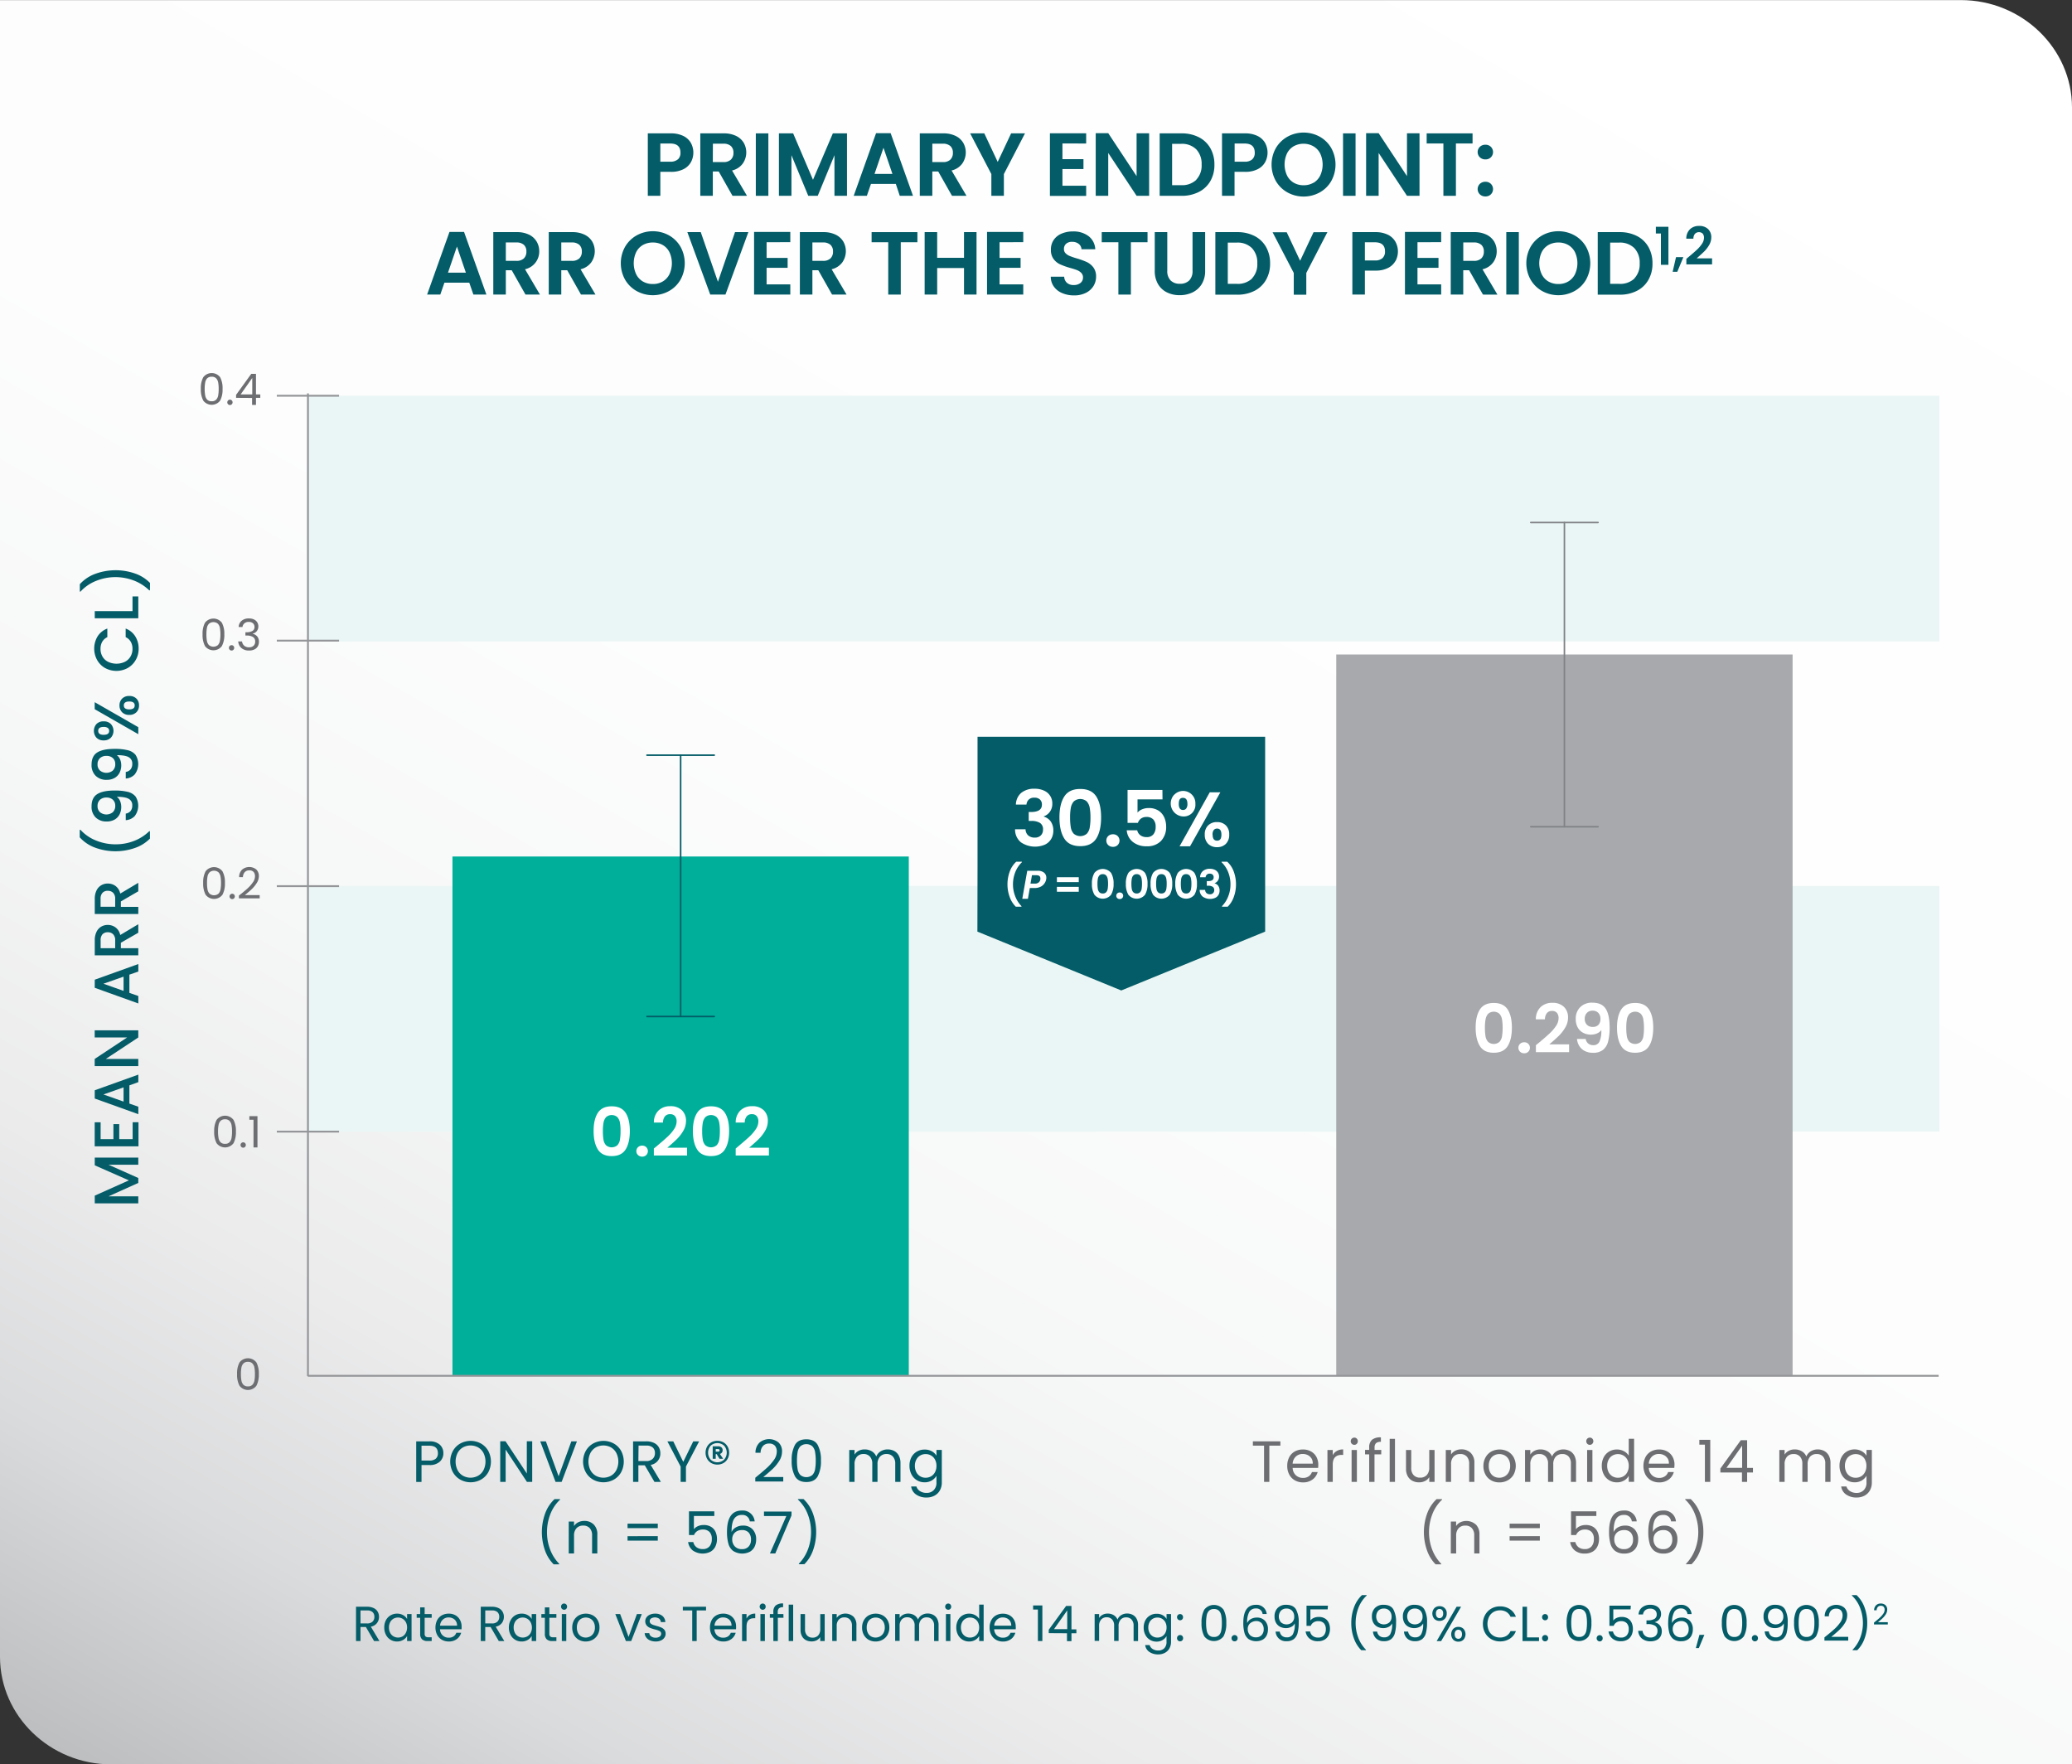 <svg id="Layer_1" data-name="Layer 1" xmlns="http://www.w3.org/2000/svg" xmlns:xlink="http://www.w3.org/1999/xlink" viewBox="0 0 926.59 788.87"><rect x="0" y="0" width="926.59" height="788.87" fill="#333333" stroke="none"/><defs><style>.cls-1{fill:url(#linear-gradient);}.cls-2{fill:#eaf6f5;}.cls-3{fill:#035c67;}.cls-10,.cls-4,.cls-9{fill:none;}.cls-4{stroke:#939598;stroke-miterlimit:10;stroke-width:0.83px;}.cls-5{fill:#6d6e71;}.cls-6{fill:#a7a9ac;}.cls-7{fill:#fff;}.cls-8{fill:#00af9a;}.cls-9{stroke:#035c67;}.cls-10,.cls-9{stroke-linecap:round;stroke-linejoin:round;stroke-width:0.69px;}.cls-10{stroke:#808285;}</style><linearGradient id="linear-gradient" x1="185.69" y1="877.22" x2="740.9" y2="-84.43" gradientUnits="userSpaceOnUse"><stop offset="0" stop-color="#bcbec0"/><stop offset="0.03" stop-color="#c4c6c7"/><stop offset="0.11" stop-color="#dadbdc"/><stop offset="0.21" stop-color="#ebebec"/><stop offset="0.34" stop-color="#f6f7f7"/><stop offset="0.51" stop-color="#fdfdfd"/><stop offset="1" stop-color="#fff"/></linearGradient></defs><path class="cls-1" d="M926.59,790.83H49.68C22.36,790.83,0,769.21,0,742.78V2H876.91c27.32,0,49.68,21.62,49.68,48V790.83Z" transform="translate(0 -1.96)"/><rect class="cls-2" x="137.67" y="396.11" width="729.6" height="109.86"/><rect class="cls-2" x="137.67" y="176.94" width="729.6" height="109.86"/><path class="cls-3" d="M196.7,655.47A6.54,6.54,0,0,1,192,657H188.5v7.57h-2.37V646.41H192a6.63,6.63,0,0,1,4.67,1.48,5,5,0,0,1,1.6,3.82A5,5,0,0,1,196.7,655.47Zm-1.8-1.32a3.14,3.14,0,0,0,.93-2.44c0-2.24-1.28-3.35-3.85-3.35H188.5V655H192A4.19,4.19,0,0,0,194.9,654.15Z" transform="translate(0 -1.96)"/><path class="cls-3" d="M205.84,663.53a8.69,8.69,0,0,1-3.29-3.3,10,10,0,0,1,0-9.55,8.69,8.69,0,0,1,3.29-3.3,9.61,9.61,0,0,1,9.23,0,8.64,8.64,0,0,1,3.28,3.29,10.22,10.22,0,0,1,0,9.57,8.64,8.64,0,0,1-3.28,3.29,9.61,9.61,0,0,1-9.23,0Zm8-1.76a6.19,6.19,0,0,0,2.39-2.52,8.64,8.64,0,0,0,0-7.6,6.24,6.24,0,0,0-2.37-2.51,7.07,7.07,0,0,0-6.87,0,6.27,6.27,0,0,0-2.38,2.51,8.73,8.73,0,0,0,0,7.6,6.25,6.25,0,0,0,2.39,2.52,7,7,0,0,0,6.84,0Z" transform="translate(0 -1.96)"/><path class="cls-3" d="M238,664.53h-2.36l-9.52-14.43v14.43H223.7V646.38h2.37l9.52,14.4v-14.4H238Z" transform="translate(0 -1.96)"/><path class="cls-3" d="M258,646.41l-6.84,18.12h-2.73l-6.84-18.12h2.52l5.7,15.62,5.69-15.62Z" transform="translate(0 -1.96)"/><path class="cls-3" d="M265.25,663.53a8.69,8.69,0,0,1-3.29-3.3,10,10,0,0,1,0-9.55,8.69,8.69,0,0,1,3.29-3.3,9.61,9.61,0,0,1,9.23,0,8.64,8.64,0,0,1,3.28,3.29,10.22,10.22,0,0,1,0,9.57,8.64,8.64,0,0,1-3.28,3.29,9.61,9.61,0,0,1-9.23,0Zm8-1.76a6.19,6.19,0,0,0,2.39-2.52,8.64,8.64,0,0,0,0-7.6,6.24,6.24,0,0,0-2.37-2.51,7.07,7.07,0,0,0-6.87,0,6.27,6.27,0,0,0-2.38,2.51,8.73,8.73,0,0,0,0,7.6,6.25,6.25,0,0,0,2.39,2.52,7,7,0,0,0,6.84,0Z" transform="translate(0 -1.96)"/><path class="cls-3" d="M292.66,664.53l-4.32-7.41h-2.86v7.41h-2.37V646.41H289a7.72,7.72,0,0,1,3.47.7,4.82,4.82,0,0,1,2.12,1.9,5.24,5.24,0,0,1,.71,2.73,5.1,5.1,0,0,1-4.32,5.2l4.55,7.59Zm-7.18-9.31H289a4,4,0,0,0,2.89-1,3.4,3.4,0,0,0,1-2.53,3.26,3.26,0,0,0-.95-2.5,4.12,4.12,0,0,0-2.9-.88h-3.48Z" transform="translate(0 -1.96)"/><path class="cls-3" d="M312.65,646.41l-5.9,11.28v6.84h-2.37v-6.84l-5.93-11.28h2.63l4.47,9.18,4.47-9.18Z" transform="translate(0 -1.96)"/><path class="cls-3" d="M323.52,646.86a5,5,0,0,1,1.87,1.9,5.48,5.48,0,0,1,.67,2.72,5.58,5.58,0,0,1-.67,2.73,5,5,0,0,1-1.87,1.91,5.71,5.71,0,0,1-5.44,0,5,5,0,0,1-1.87-1.91,5.58,5.58,0,0,1-.68-2.73,5.49,5.49,0,0,1,.68-2.72,5,5,0,0,1,1.87-1.9,5.71,5.71,0,0,1,5.44,0Zm.32,7.71a4.71,4.71,0,0,0,0-6.19,4.45,4.45,0,0,0-6.06,0,4.8,4.8,0,0,0,0,6.19,4.43,4.43,0,0,0,6.06,0Zm-1-3.13a1.81,1.81,0,0,1-.9.61l1.46,2.16-1.64,0-1.25-2.08h-.44v2.08h-1.35v-5.59h2.49a2.1,2.1,0,0,1,1.42.47,1.62,1.62,0,0,1,.53,1.27A1.75,1.75,0,0,1,322.83,651.44Zm-2.77-.41h1.06a.79.79,0,0,0,.49-.15.52.52,0,0,0,.19-.44.49.49,0,0,0-.19-.43.79.79,0,0,0-.49-.15h-1.06Z" transform="translate(0 -1.96)"/><path class="cls-3" d="M342.94,658.28a21.2,21.2,0,0,0,3.16-3.57,6.37,6.37,0,0,0,1.28-3.65,4,4,0,0,0-.81-2.66,3.28,3.28,0,0,0-2.64-1,3.47,3.47,0,0,0-2.75,1.11,4.58,4.58,0,0,0-1.05,3h-2.29a6.26,6.26,0,0,1,1.77-4.5,6.69,6.69,0,0,1,8.54-.1,5.3,5.3,0,0,1,1.57,4.08,7.75,7.75,0,0,1-1.28,4.2,18.5,18.5,0,0,1-2.93,3.58c-1.09,1-2.49,2.24-4.18,3.6h8.94v2H337.76v-1.69C340,660.86,341.69,659.41,342.94,658.28Z" transform="translate(0 -1.96)"/><path class="cls-3" d="M355.5,648q1.46-2.51,5.09-2.5t5.07,2.5a14,14,0,0,1,1.46,7,14.26,14.26,0,0,1-1.46,7.08q-1.46,2.52-5.07,2.52T355.5,662a14.26,14.26,0,0,1-1.46-7.08A14,14,0,0,1,355.5,648Zm9,3.15a4.89,4.89,0,0,0-1.22-2.53,4.19,4.19,0,0,0-5.36,0,4.89,4.89,0,0,0-1.22,2.53,20.87,20.87,0,0,0-.3,3.83,21.67,21.67,0,0,0,.3,3.93,4.92,4.92,0,0,0,1.22,2.55,4.22,4.22,0,0,0,5.36,0,4.92,4.92,0,0,0,1.22-2.55,21.67,21.67,0,0,0,.3-3.93A20.87,20.87,0,0,0,364.48,651.1Z" transform="translate(0 -1.96)"/><path class="cls-3" d="M399.88,650.71a5,5,0,0,1,2.05,2.07,6.91,6.91,0,0,1,.76,3.35v8.4h-2.34v-8.06a4.62,4.62,0,0,0-1.06-3.26,3.68,3.68,0,0,0-2.84-1.14,3.8,3.8,0,0,0-2.94,1.19,4.86,4.86,0,0,0-1.09,3.42v7.85h-2.34v-8.06a4.62,4.62,0,0,0-1.06-3.26,3.68,3.68,0,0,0-2.84-1.14,3.8,3.8,0,0,0-2.94,1.19,4.86,4.86,0,0,0-1.09,3.42v7.85h-2.37V650.28h2.37v2.06a4.59,4.59,0,0,1,1.88-1.72,5.69,5.69,0,0,1,2.61-.6,6.16,6.16,0,0,1,3.18.81,4.9,4.9,0,0,1,2.05,2.36,4.73,4.73,0,0,1,2-2.34,5.83,5.83,0,0,1,3.06-.83A6.26,6.26,0,0,1,399.88,650.71Z" transform="translate(0 -1.96)"/><path class="cls-3" d="M416.71,650.85a5.39,5.39,0,0,1,2.07,2v-2.6h2.39v14.56a7.15,7.15,0,0,1-.83,3.47,5.93,5.93,0,0,1-2.38,2.38,7.32,7.32,0,0,1-3.6.86,7.86,7.86,0,0,1-4.68-1.33,5.15,5.15,0,0,1-2.21-3.61h2.34a3.73,3.73,0,0,0,1.61,2.09,5.3,5.3,0,0,0,2.94.79,4.3,4.3,0,0,0,3.18-1.22,4.58,4.58,0,0,0,1.24-3.43v-3a5.68,5.68,0,0,1-2.08,2.08,6.06,6.06,0,0,1-3.22.83,6.45,6.45,0,0,1-5.88-3.56,8.18,8.18,0,0,1-.88-3.85,8,8,0,0,1,.88-3.83A6.38,6.38,0,0,1,410,651a6.64,6.64,0,0,1,3.45-.91A6.37,6.37,0,0,1,416.71,650.85Zm1.42,3.72a4.5,4.5,0,0,0-1.76-1.83,4.69,4.69,0,0,0-2.43-.64,4.8,4.8,0,0,0-2.41.62,4.61,4.61,0,0,0-1.75,1.83,5.79,5.79,0,0,0-.65,2.8,6,6,0,0,0,.65,2.85,4.58,4.58,0,0,0,4.16,2.48,4.79,4.79,0,0,0,2.43-.63,4.56,4.56,0,0,0,1.76-1.85,5.93,5.93,0,0,0,.65-2.82A5.83,5.83,0,0,0,418.13,654.57Z" transform="translate(0 -1.96)"/><path class="cls-3" d="M243.71,695.15a24.52,24.52,0,0,1,.08-16.5,16.58,16.58,0,0,1,4.2-6.41h2.47v.24a17.45,17.45,0,0,0-4.38,6.56,22.12,22.12,0,0,0-1.47,8,21.48,21.48,0,0,0,1.39,7.7,18.58,18.58,0,0,0,4.07,6.42v.23H247.6A16.46,16.46,0,0,1,243.71,695.15Z" transform="translate(0 -1.96)"/><path class="cls-3" d="M265.51,683.59a6,6,0,0,1,1.61,4.54v8.4h-2.34v-8.06a4.57,4.57,0,0,0-1.06-3.26,3.79,3.79,0,0,0-2.91-1.14,3.93,3.93,0,0,0-3,1.17,4.79,4.79,0,0,0-1.11,3.41v7.88h-2.36V682.28h2.36v2a4.74,4.74,0,0,1,1.91-1.69,6,6,0,0,1,2.67-.6A5.8,5.8,0,0,1,265.51,683.59Z" transform="translate(0 -1.96)"/><path class="cls-3" d="M294.16,683.22v2H280.64v-2Zm0,5.59v2H280.64v-2Z" transform="translate(0 -1.96)"/><path class="cls-3" d="M319.44,679.78h-9.13v5.93a4.32,4.32,0,0,1,1.77-1.36,5.93,5.93,0,0,1,2.52-.53,6.22,6.22,0,0,1,3.51.89,5.07,5.07,0,0,1,1.94,2.32,7.75,7.75,0,0,1,.58,3,7.66,7.66,0,0,1-.7,3.35,5.28,5.28,0,0,1-2.15,2.34,7.75,7.75,0,0,1-8-.54,5.9,5.9,0,0,1-2.06-3.75h2.32a3.87,3.87,0,0,0,1.43,2.32,4.45,4.45,0,0,0,2.75.83,3.81,3.81,0,0,0,3.1-1.24,4.9,4.9,0,0,0,1-3.26,4.4,4.4,0,0,0-1-3.13,4,4,0,0,0-3.07-1.11,4.25,4.25,0,0,0-2.4.67,3.78,3.78,0,0,0-1.5,1.8h-2.24V677.7h11.32Z" transform="translate(0 -1.96)"/><path class="cls-3" d="M331.73,679.32a3.84,3.84,0,0,0-3.46,1.78q-1.14,1.78-1.11,5.86a4.43,4.43,0,0,1,2-2.12,6.31,6.31,0,0,1,3.1-.77,5.66,5.66,0,0,1,4.28,1.67,6.34,6.34,0,0,1,1.6,4.6,7.07,7.07,0,0,1-.69,3.17,5.28,5.28,0,0,1-2.08,2.24,7.59,7.59,0,0,1-7.55-.37,6.18,6.18,0,0,1-2.11-3.3,19.2,19.2,0,0,1-.6-5.2q0-9.54,6.66-9.54a5.34,5.34,0,0,1,5.72,4.86h-2.19A3.25,3.25,0,0,0,331.73,679.32Zm-2.08,7.21a3.88,3.88,0,0,0-1.6,1.38,4.07,4.07,0,0,0-.61,2.25,4.5,4.5,0,0,0,1.15,3.21,4.24,4.24,0,0,0,3.27,1.24,3.8,3.8,0,0,0,2.9-1.14,4.23,4.23,0,0,0,1.08-3.05,4.64,4.64,0,0,0-1-3.19,3.88,3.88,0,0,0-3-1.15A5,5,0,0,0,329.65,686.53Z" transform="translate(0 -1.96)"/><path class="cls-3" d="M353.94,679.58l-7.23,16.95h-2.39l7.33-16.72h-10v-2h12.33Z" transform="translate(0 -1.96)"/><path class="cls-3" d="M357.24,701.36v-.23a18.73,18.73,0,0,0,4.07-6.42,21.7,21.7,0,0,0,1.39-7.7,22.12,22.12,0,0,0-1.47-8,17.45,17.45,0,0,0-4.38-6.56v-.24h2.47a16.58,16.58,0,0,1,4.2,6.41,24.44,24.44,0,0,1,.07,16.5,16.44,16.44,0,0,1-3.88,6.21Z" transform="translate(0 -1.96)"/><path class="cls-3" d="M42.38,519.53H61.84v3.19H48.51l13.33,5.94v2.21l-13.33,6H61.84V540H42.38v-3.45l15.26-6.83L42.38,523Z" transform="translate(0 -1.96)"/><path class="cls-3" d="M45,511.3h5.72v-6.72h2.6v6.72h6v-7.56h2.61v10.75H42.35V503.74H45Z" transform="translate(0 -1.96)"/><path class="cls-3" d="M57.86,487.25v8.14l4,1.4v3.34l-19.49-7v-3.69l19.49-7v3.36Zm-2.6.89-9,3.17,9,3.19Z" transform="translate(0 -1.96)"/><path class="cls-3" d="M61.84,462.64v3.19l-14.53,9.6H61.84v3.19H42.35v-3.19l14.5-9.6H42.35v-3.19Z" transform="translate(0 -1.96)"/><path class="cls-3" d="M57.86,437.74v8.15l4,1.4v3.33l-19.49-7V440l19.49-7v3.36Zm-2.6.9-9,3.16,9,3.2Z" transform="translate(0 -1.96)"/><path class="cls-3" d="M61.84,419l-7.79,4.48v2.44h7.79v3.19H42.38V422.4a8.37,8.37,0,0,1,.78-3.79,5.44,5.44,0,0,1,2.1-2.33,5.76,5.76,0,0,1,2.94-.77,5.83,5.83,0,0,1,3.46,1.11,5.58,5.58,0,0,1,2.11,3.4l8.07-4.82Zm-10.33,6.92V422.4a3.68,3.68,0,0,0-.9-2.7,3.22,3.22,0,0,0-2.41-.91,3.11,3.11,0,0,0-2.36.89A3.83,3.83,0,0,0,45,422.4v3.53Z" transform="translate(0 -1.96)"/><path class="cls-3" d="M61.84,400.48,54.05,405v2.43h7.79v3.19H42.38v-6.72a8.4,8.4,0,0,1,.78-3.79,5.35,5.35,0,0,1,2.1-2.32A5.66,5.66,0,0,1,48.2,397a5.82,5.82,0,0,1,3.46,1.1,5.58,5.58,0,0,1,2.11,3.4l8.07-4.81Zm-10.33,6.91v-3.53a3.7,3.7,0,0,0-.9-2.7,3.26,3.26,0,0,0-2.41-.91,3.07,3.07,0,0,0-2.36.9,3.8,3.8,0,0,0-.86,2.71v3.53Z" transform="translate(0 -1.96)"/><path class="cls-3" d="M60.35,381.09A26.34,26.34,0,0,1,42.66,381a17.11,17.11,0,0,1-7-4.66V373H36a18.84,18.84,0,0,0,7.12,4.84,23,23,0,0,0,8.54,1.63A22.63,22.63,0,0,0,59.82,378a20.11,20.11,0,0,0,6.92-4.39h.31v3.3A17.26,17.26,0,0,1,60.35,381.09Z" transform="translate(0 -1.96)"/><path class="cls-3" d="M58.42,364.55a3.87,3.87,0,0,0,.73-2.49,3.12,3.12,0,0,0-1.57-2.91c-1-.62-2.83-.93-5.35-.93a4.26,4.26,0,0,1,1.47,1.89,6.66,6.66,0,0,1,.52,2.65,7.31,7.31,0,0,1-.74,3.3,5.54,5.54,0,0,1-2.21,2.34,7,7,0,0,1-3.57.86,6.73,6.73,0,0,1-4.92-1.81,6.66,6.66,0,0,1-1.83-5c0-2.54.84-4.34,2.53-5.42s4.28-1.61,7.77-1.61a24,24,0,0,1,5.91.6,6.33,6.33,0,0,1,3.47,2.09,7.67,7.67,0,0,1-.39,8.74,6,6,0,0,1-4,1.82v-2.94A3.43,3.43,0,0,0,58.42,364.55Zm-7.94-5a4,4,0,0,0-2.78-1,4.2,4.2,0,0,0-3,1,3.65,3.65,0,0,0-1.08,2.79,3.59,3.59,0,0,0,1.11,2.78,4.56,4.56,0,0,0,5.71,0,3.83,3.83,0,0,0,1.1-3A3.44,3.44,0,0,0,50.48,359.55Z" transform="translate(0 -1.96)"/><path class="cls-3" d="M58.42,345.93a3.87,3.87,0,0,0,.73-2.49,3.12,3.12,0,0,0-1.57-2.91c-1-.62-2.83-.93-5.35-.93a4.26,4.26,0,0,1,1.47,1.89,6.66,6.66,0,0,1,.52,2.65,7.31,7.31,0,0,1-.74,3.3,5.54,5.54,0,0,1-2.21,2.34,7,7,0,0,1-3.57.86,6.73,6.73,0,0,1-4.92-1.81,6.66,6.66,0,0,1-1.83-5c0-2.54.84-4.34,2.53-5.42s4.28-1.61,7.77-1.61a24,24,0,0,1,5.91.6,6.33,6.33,0,0,1,3.47,2.09,7.67,7.67,0,0,1-.39,8.74,6,6,0,0,1-4,1.82v-2.94A3.43,3.43,0,0,0,58.42,345.93Zm-7.94-5a4,4,0,0,0-2.78-1,4.2,4.2,0,0,0-3,1,3.65,3.65,0,0,0-1.08,2.79,3.59,3.59,0,0,0,1.11,2.78,4.56,4.56,0,0,0,5.71,0,3.83,3.83,0,0,0,1.1-3A3.44,3.44,0,0,0,50.48,340.93Z" transform="translate(0 -1.96)"/><path class="cls-3" d="M43.15,331.81a4.64,4.64,0,0,1,0-6.14,4.26,4.26,0,0,1,3.2-1.18,4.31,4.31,0,0,1,3.22,1.18,4.58,4.58,0,0,1,0,6.14A4.32,4.32,0,0,1,46.35,333,4.27,4.27,0,0,1,43.15,331.81Zm-.8-15.89,19.49,11.17v3.13L42.35,319.05Zm4,14.59c1.65,0,2.47-.59,2.47-1.77a1.55,1.55,0,0,0-.6-1.3,3.09,3.09,0,0,0-1.87-.46c-1.62,0-2.43.59-2.43,1.76S44.73,330.51,46.35,330.51Zm8.25-10.1a4.21,4.21,0,0,1-1.16-3.07,4.16,4.16,0,0,1,1.16-3,4.24,4.24,0,0,1,3.21-1.19A4.31,4.31,0,0,1,61,314.31a4.13,4.13,0,0,1,1.17,3A4.18,4.18,0,0,1,61,320.41a4.35,4.35,0,0,1-3.22,1.19A4.28,4.28,0,0,1,54.6,320.41Zm3.21-1.27q2.43,0,2.43-1.77c0-1.17-.81-1.76-2.43-1.76s-2.44.59-2.44,1.76S56.18,319.14,57.81,319.14Z" transform="translate(0 -1.96)"/><path class="cls-3" d="M46.94,300.62A9.47,9.47,0,0,1,43.4,297a10.64,10.64,0,0,1,.25-10.52A8.69,8.69,0,0,1,48,283v3.84a5.12,5.12,0,0,0-2.3,2.1,6.25,6.25,0,0,0-.75,3.11,6.79,6.79,0,0,0,.86,3.44,6,6,0,0,0,2.5,2.37,8.83,8.83,0,0,0,7.56,0,6.15,6.15,0,0,0,2.5-2.37,6.7,6.7,0,0,0,.88-3.44,6.25,6.25,0,0,0-.75-3.11,5.12,5.12,0,0,0-2.3-2.1V283a8.56,8.56,0,0,1,4.31,3.52A10.18,10.18,0,0,1,62,292a10,10,0,0,1-1.28,5,9.56,9.56,0,0,1-3.54,3.6,10.54,10.54,0,0,1-10.25,0Z" transform="translate(0 -1.96)"/><path class="cls-3" d="M59.26,275.21v-6.58h2.58v9.77H42.38v-3.19Z" transform="translate(0 -1.96)"/><path class="cls-3" d="M67.05,265.91h-.31a20.28,20.28,0,0,0-6.92-4.4,23,23,0,0,0-16.71.12A18.84,18.84,0,0,0,36,266.47h-.3v-3.3a17.23,17.23,0,0,1,7-4.67,26.42,26.42,0,0,1,17.69-.11,17.26,17.26,0,0,1,6.7,4.22Z" transform="translate(0 -1.96)"/><line class="cls-4" x1="137.71" y1="175.88" x2="137.71" y2="615.3"/><path class="cls-5" d="M96.87,502.67a4.76,4.76,0,0,1,7.55,0,10.44,10.44,0,0,1,1.08,5.19,10.63,10.63,0,0,1-1.08,5.26,4.75,4.75,0,0,1-7.55,0,10.63,10.63,0,0,1-1.09-5.26A10.44,10.44,0,0,1,96.87,502.67Zm6.67,2.34a3.58,3.58,0,0,0-.91-1.88,2.58,2.58,0,0,0-2-.72,2.65,2.65,0,0,0-2,.72,3.57,3.57,0,0,0-.9,1.88,15.33,15.33,0,0,0-.23,2.85,15.91,15.91,0,0,0,.23,2.92,3.64,3.64,0,0,0,.9,1.89,2.65,2.65,0,0,0,2,.72,2.58,2.58,0,0,0,2-.72,3.65,3.65,0,0,0,.91-1.89,16,16,0,0,0,.22-2.92A15.42,15.42,0,0,0,103.54,505Z" transform="translate(0 -1.96)"/><path class="cls-5" d="M107.92,514.76a1.17,1.17,0,0,1-.35-.85,1.2,1.2,0,0,1,1.2-1.2,1.12,1.12,0,0,1,.82.35,1.19,1.19,0,0,1,.34.85,1.2,1.2,0,0,1-.34.85,1.12,1.12,0,0,1-.82.35A1.15,1.15,0,0,1,107.92,514.76Z" transform="translate(0 -1.96)"/><path class="cls-5" d="M111.51,502.62V501h3.63v14h-1.77V502.62Z" transform="translate(0 -1.96)"/><path class="cls-5" d="M91.94,391.53a4.76,4.76,0,0,1,7.55,0,10.3,10.3,0,0,1,1.09,5.19A10.45,10.45,0,0,1,99.49,402a4.73,4.73,0,0,1-7.55,0,10.57,10.57,0,0,1-1.08-5.25A10.42,10.42,0,0,1,91.94,391.53Zm6.67,2.34a3.57,3.57,0,0,0-.9-1.88,3.11,3.11,0,0,0-4,0,3.58,3.58,0,0,0-.91,1.88,15.42,15.42,0,0,0-.22,2.85,16,16,0,0,0,.22,2.92,3.65,3.65,0,0,0,.91,1.89,3.14,3.14,0,0,0,4,0,3.64,3.64,0,0,0,.9-1.89,15.91,15.91,0,0,0,.23-2.92A15.33,15.33,0,0,0,98.61,393.87Z" transform="translate(0 -1.96)"/><path class="cls-5" d="M103,403.62a1.19,1.19,0,0,1-.35-.85,1.15,1.15,0,0,1,.35-.85,1.13,1.13,0,0,1,.85-.35,1.07,1.07,0,0,1,.82.35,1.15,1.15,0,0,1,.34.85,1.18,1.18,0,0,1-.34.85,1.09,1.09,0,0,1-.82.34A1.16,1.16,0,0,1,103,403.62Z" transform="translate(0 -1.96)"/><path class="cls-5" d="M110.68,399.2a15.15,15.15,0,0,0,2.35-2.65,4.72,4.72,0,0,0,1-2.71,3,3,0,0,0-.6-2,2.45,2.45,0,0,0-2-.72,2.55,2.55,0,0,0-2,.82,3.38,3.38,0,0,0-.79,2.19h-1.7a4.6,4.6,0,0,1,1.32-3.34,5,5,0,0,1,6.34-.08,4,4,0,0,1,1.17,3,5.83,5.83,0,0,1-1,3.12,14,14,0,0,1-2.18,2.67c-.81.77-1.85,1.66-3.11,2.68h6.65v1.46h-9.29v-1.25C108.47,401.12,109.75,400.05,110.68,399.2Z" transform="translate(0 -1.96)"/><path class="cls-5" d="M91.67,280.39a4.76,4.76,0,0,1,7.55,0,10.28,10.28,0,0,1,1.09,5.19,10.47,10.47,0,0,1-1.09,5.25,4.73,4.73,0,0,1-7.55,0,10.59,10.59,0,0,1-1.08-5.25A10.39,10.39,0,0,1,91.67,280.39Zm6.67,2.34a3.64,3.64,0,0,0-.9-1.89,3.14,3.14,0,0,0-4,0,3.65,3.65,0,0,0-.91,1.89,15.42,15.42,0,0,0-.22,2.85,15.82,15.82,0,0,0,.22,2.91,3.65,3.65,0,0,0,.91,1.9,3.14,3.14,0,0,0,4,0,3.64,3.64,0,0,0,.9-1.9,15.72,15.72,0,0,0,.23-2.91A15.33,15.33,0,0,0,98.34,282.73Z" transform="translate(0 -1.96)"/><path class="cls-5" d="M102.72,292.47a1.15,1.15,0,0,1-.35-.85,1.19,1.19,0,0,1,.35-.85,1.16,1.16,0,0,1,.85-.34,1.09,1.09,0,0,1,.82.34,1.18,1.18,0,0,1,.34.85,1.15,1.15,0,0,1-.34.85,1.07,1.07,0,0,1-.82.35A1.13,1.13,0,0,1,102.72,292.47Z" transform="translate(0 -1.96)"/><path class="cls-5" d="M108.11,279.47a4.93,4.93,0,0,1,3.21-1,5.17,5.17,0,0,1,2.27.47,3.34,3.34,0,0,1,1.94,3.12,3.23,3.23,0,0,1-.69,2.07,3.06,3.06,0,0,1-1.78,1.12v.1a3.58,3.58,0,0,1,2,1.21,3.68,3.68,0,0,1,.73,2.38,4,4,0,0,1-.5,2,3.44,3.44,0,0,1-1.51,1.38,5.26,5.26,0,0,1-2.41.5,5.09,5.09,0,0,1-3.36-1.07,4.12,4.12,0,0,1-1.47-3h1.7a2.91,2.91,0,0,0,.94,1.89,3.12,3.12,0,0,0,2.17.74,2.81,2.81,0,0,0,2.06-.71,2.47,2.47,0,0,0,.7-1.83,2.29,2.29,0,0,0-1-2.08,5.28,5.28,0,0,0-2.91-.64h-.45v-1.47h.47a5.17,5.17,0,0,0,2.68-.59,1.93,1.93,0,0,0,.91-1.76,2.13,2.13,0,0,0-.67-1.65,2.7,2.7,0,0,0-1.9-.62,2.9,2.9,0,0,0-1.93.62,2.53,2.53,0,0,0-.87,1.66h-1.72A3.8,3.8,0,0,1,108.11,279.47Z" transform="translate(0 -1.96)"/><path class="cls-5" d="M90.9,170.63a4.75,4.75,0,0,1,7.55,0,10.39,10.39,0,0,1,1.08,5.19,10.59,10.59,0,0,1-1.08,5.25,4.73,4.73,0,0,1-7.55,0,10.58,10.58,0,0,1-1.09-5.25A10.38,10.38,0,0,1,90.9,170.63ZM97.57,173a3.65,3.65,0,0,0-.91-1.89,2.62,2.62,0,0,0-2-.71,2.68,2.68,0,0,0-2,.71,3.64,3.64,0,0,0-.9,1.89,15.33,15.33,0,0,0-.23,2.85,15.72,15.72,0,0,0,.23,2.91,3.64,3.64,0,0,0,.9,1.9,2.68,2.68,0,0,0,2,.71,2.62,2.62,0,0,0,2-.71,3.65,3.65,0,0,0,.91-1.9,15.82,15.82,0,0,0,.22-2.91A15.42,15.42,0,0,0,97.57,173Z" transform="translate(0 -1.96)"/><path class="cls-5" d="M102,182.71a1.15,1.15,0,0,1-.35-.85A1.19,1.19,0,0,1,102,181a1.15,1.15,0,0,1,.85-.34,1.11,1.11,0,0,1,.82.34,1.22,1.22,0,0,1,.34.85,1.19,1.19,0,0,1-.34.85,1.08,1.08,0,0,1-.82.35A1.12,1.12,0,0,1,102,182.71Z" transform="translate(0 -1.96)"/><path class="cls-5" d="M105.58,179.84V178.5l6.78-9.39h2.11v9.2h1.93v1.53h-1.93V183h-1.74v-3.11Zm7.23-8.89-5.2,7.36h5.2Z" transform="translate(0 -1.96)"/><line class="cls-4" x1="123.79" y1="505.97" x2="151.62" y2="505.97"/><line class="cls-4" x1="123.79" y1="396.21" x2="151.62" y2="396.21"/><line class="cls-4" x1="123.79" y1="286.44" x2="151.62" y2="286.44"/><line class="cls-4" x1="123.79" y1="176.94" x2="151.62" y2="176.94"/><path class="cls-3" d="M309,74.43a7.82,7.82,0,0,1-3.32,3.16,12.09,12.09,0,0,1-5.7,1.2h-4.68V89.51h-5.6V61.59h10.28a12.52,12.52,0,0,1,5.52,1.12,7.86,7.86,0,0,1,3.42,3.08,9,9,0,0,1,.08,8.64Zm-5.82-1.22a3.92,3.92,0,0,0,1.12-3q0-4.08-4.56-4.08h-4.44v8.12h4.44A4.85,4.85,0,0,0,303.13,73.21Z" transform="translate(0 -1.96)"/><path class="cls-3" d="M327.57,89.51l-6.16-10.88h-2.64V89.51h-5.6V61.59h10.48a12.24,12.24,0,0,1,5.52,1.14,8,8,0,0,1,3.42,3.08,8.68,8.68,0,0,1-.46,9.32,8.25,8.25,0,0,1-4.76,3.06l6.68,11.32Zm-8.8-15.08h4.68a4.65,4.65,0,0,0,3.4-1.1A4.11,4.11,0,0,0,328,70.27a3.94,3.94,0,0,0-1.12-3,4.83,4.83,0,0,0-3.4-1.06h-4.68Z" transform="translate(0 -1.96)"/><path class="cls-3" d="M343.61,61.59V89.51H338V61.59Z" transform="translate(0 -1.96)"/><path class="cls-3" d="M378.77,61.59V89.51h-5.6V71.35l-7.48,18.16h-4.24l-7.52-18.16V89.51h-5.6V61.59h6.36l8.88,20.76,8.88-20.76Z" transform="translate(0 -1.96)"/><path class="cls-3" d="M400.61,84.19H389.49l-1.84,5.32h-5.88l10-28h6.52l10,28h-5.92Zm-1.52-4.48-4-11.68-4,11.68Z" transform="translate(0 -1.96)"/><path class="cls-3" d="M425.73,89.51l-6.16-10.88h-2.64V89.51h-5.6V61.59h10.48a12.24,12.24,0,0,1,5.52,1.14,8,8,0,0,1,3.42,3.08,8.68,8.68,0,0,1-.46,9.32,8.25,8.25,0,0,1-4.76,3.06l6.68,11.32Zm-8.8-15.08h4.68a4.65,4.65,0,0,0,3.4-1.1,4.11,4.11,0,0,0,1.12-3.06,3.94,3.94,0,0,0-1.12-3,4.83,4.83,0,0,0-3.4-1.06h-4.68Z" transform="translate(0 -1.96)"/><path class="cls-3" d="M458.37,61.59l-9.44,18.2v9.72h-5.6V79.79l-9.48-18.2h6.32l6,12.76,6-12.76Z" transform="translate(0 -1.96)"/><path class="cls-3" d="M475.12,66.11v7h9.4v4.44h-9.4V85h10.61v4.56H469.52v-28h16.21v4.56Z" transform="translate(0 -1.96)"/><path class="cls-3" d="M513.88,89.51h-5.6L495.6,70.35V89.51H490v-28h5.6l12.68,19.2V61.55h5.6Z" transform="translate(0 -1.96)"/><path class="cls-3" d="M536.1,63.31a12.27,12.27,0,0,1,5.16,4.9,14.53,14.53,0,0,1,1.82,7.38,14.3,14.3,0,0,1-1.82,7.34,12.24,12.24,0,0,1-5.16,4.86,16.6,16.6,0,0,1-7.74,1.72H518.6V61.59h9.76A16.72,16.72,0,0,1,536.1,63.31Zm-1.14,19a9.14,9.14,0,0,0,2.4-6.76,9.36,9.36,0,0,0-2.4-6.82,9.06,9.06,0,0,0-6.8-2.46h-4V84.75h4A9.19,9.19,0,0,0,535,82.35Z" transform="translate(0 -1.96)"/><path class="cls-3" d="M565.78,74.43a7.71,7.71,0,0,1-3.32,3.16,12,12,0,0,1-5.7,1.2h-4.68V89.51h-5.6V61.59h10.28a12.52,12.52,0,0,1,5.52,1.12,7.86,7.86,0,0,1,3.42,3.08,9,9,0,0,1,.08,8.64ZM560,73.21a3.88,3.88,0,0,0,1.12-3q0-4.08-4.56-4.08h-4.44v8.12h4.44A4.82,4.82,0,0,0,560,73.21Z" transform="translate(0 -1.96)"/><path class="cls-3" d="M575.76,88a13.69,13.69,0,0,1-5.2-5.1,15.07,15.07,0,0,1,0-14.72,13.83,13.83,0,0,1,5.2-5.1,15,15,0,0,1,14.42,0,13.59,13.59,0,0,1,5.16,5.1,15.21,15.21,0,0,1,0,14.72,13.43,13.43,0,0,1-5.18,5.1,15,15,0,0,1-14.4,0Zm11.64-4.3a7.78,7.78,0,0,0,3-3.26,11.7,11.7,0,0,0,0-9.82,7.73,7.73,0,0,0-3-3.22A8.72,8.72,0,0,0,583,66.23a8.84,8.84,0,0,0-4.46,1.12,7.71,7.71,0,0,0-3,3.22,11.7,11.7,0,0,0,0,9.82,7.76,7.76,0,0,0,3,3.26A8.65,8.65,0,0,0,583,84.79,8.53,8.53,0,0,0,587.4,83.65Z" transform="translate(0 -1.96)"/><path class="cls-3" d="M606.2,61.59V89.51h-5.6V61.59Z" transform="translate(0 -1.96)"/><path class="cls-3" d="M634.8,89.51h-5.6L616.52,70.35V89.51h-5.6v-28h5.6l12.68,19.2V61.55h5.6Z" transform="translate(0 -1.96)"/><path class="cls-3" d="M658.52,61.59v4.52h-7.44v23.4h-5.6V66.11H638V61.59Z" transform="translate(0 -1.96)"/><path class="cls-3" d="M661.78,72.29a3.28,3.28,0,0,1,0-4.68,3.51,3.51,0,0,1,2.5-.94,3.37,3.37,0,0,1,2.44.94,3.33,3.33,0,0,1,0,4.68,3.32,3.32,0,0,1-2.44.94A3.47,3.47,0,0,1,661.78,72.29Zm0,16.56a3.28,3.28,0,0,1,0-4.68,3.51,3.51,0,0,1,2.5-.94,3.37,3.37,0,0,1,2.44.94,3.33,3.33,0,0,1,0,4.68,3.32,3.32,0,0,1-2.44.94A3.47,3.47,0,0,1,661.78,88.85Z" transform="translate(0 -1.96)"/><path class="cls-3" d="M209.86,128.35H198.74l-1.84,5.32H191l10-28h6.52l10,28H211.7Zm-1.52-4.48-4-11.68-4,11.68Z" transform="translate(0 -1.96)"/><path class="cls-3" d="M235,133.67l-6.16-10.88h-2.64v10.88h-5.6V105.75h10.48a12.24,12.24,0,0,1,5.52,1.14A8,8,0,0,1,240,110a8.42,8.42,0,0,1,1.14,4.34,8.07,8.07,0,0,1-6.36,8l6.68,11.32Zm-8.8-15.08h4.68a4.65,4.65,0,0,0,3.4-1.1,4.07,4.07,0,0,0,1.12-3.06,3.9,3.9,0,0,0-1.12-3,4.83,4.83,0,0,0-3.4-1.06h-4.68Z" transform="translate(0 -1.96)"/><path class="cls-3" d="M259.82,133.67l-6.16-10.88H251v10.88h-5.6V105.75H255.9a12.24,12.24,0,0,1,5.52,1.14,8,8,0,0,1,3.42,3.08,8.68,8.68,0,0,1-.46,9.32,8.22,8.22,0,0,1-4.76,3.06l6.68,11.32ZM251,118.59h4.68a4.65,4.65,0,0,0,3.4-1.1,4.11,4.11,0,0,0,1.12-3.06,3.94,3.94,0,0,0-1.12-3,4.83,4.83,0,0,0-3.4-1.06H251Z" transform="translate(0 -1.96)"/><path class="cls-3" d="M284.74,132.11a13.62,13.62,0,0,1-5.2-5.1,15.07,15.07,0,0,1,0-14.72,13.76,13.76,0,0,1,5.2-5.1,15,15,0,0,1,14.42,0,13.73,13.73,0,0,1,5.16,5.1,15.21,15.21,0,0,1,0,14.72,13.57,13.57,0,0,1-5.18,5.1,15,15,0,0,1-14.4,0Zm11.64-4.3a7.78,7.78,0,0,0,3-3.26,11.7,11.7,0,0,0,0-9.82,7.73,7.73,0,0,0-3-3.22,8.72,8.72,0,0,0-4.44-1.12,8.82,8.82,0,0,0-4.46,1.12,7.65,7.65,0,0,0-3,3.22,11.7,11.7,0,0,0,0,9.82,7.69,7.69,0,0,0,3,3.26,8.63,8.63,0,0,0,4.46,1.14A8.53,8.53,0,0,0,296.38,127.81Z" transform="translate(0 -1.96)"/><path class="cls-3" d="M334.66,105.75l-10.24,27.92h-6.8l-10.24-27.92h6l7.68,22.2,7.64-22.2Z" transform="translate(0 -1.96)"/><path class="cls-3" d="M342.82,110.27v7h9.4v4.44h-9.4v7.4h10.6v4.56h-16.2v-28h16.2v4.56Z" transform="translate(0 -1.96)"/><path class="cls-3" d="M372.1,133.67l-6.16-10.88H363.3v10.88h-5.6V105.75h10.48a12.24,12.24,0,0,1,5.52,1.14,8,8,0,0,1,3.42,3.08,8.68,8.68,0,0,1-.46,9.32,8.25,8.25,0,0,1-4.76,3.06l6.68,11.32Zm-8.8-15.08H368a4.65,4.65,0,0,0,3.4-1.1,4.11,4.11,0,0,0,1.12-3.06,3.94,3.94,0,0,0-1.12-3,4.83,4.83,0,0,0-3.4-1.06H363.3Z" transform="translate(0 -1.96)"/><path class="cls-3" d="M410.26,105.75v4.52h-7.44v23.4h-5.6v-23.4h-7.44v-4.52Z" transform="translate(0 -1.96)"/><path class="cls-3" d="M436.7,105.75v27.92h-5.6V121.79h-12v11.88h-5.6V105.75h5.6v11.48h12V105.75Z" transform="translate(0 -1.96)"/><path class="cls-3" d="M447,110.27v7h9.4v4.44H447v7.4h10.6v4.56h-16.2v-28h16.2v4.56Z" transform="translate(0 -1.96)"/><path class="cls-3" d="M475,133a8.5,8.5,0,0,1-3.7-2.88,7.5,7.5,0,0,1-1.4-4.44h6a3.83,3.83,0,0,0,1.22,2.72,4.3,4.3,0,0,0,3,1,4.65,4.65,0,0,0,3.08-.94,3.06,3.06,0,0,0,1.12-2.46,2.89,2.89,0,0,0-.76-2,5.44,5.44,0,0,0-1.9-1.26c-.76-.3-1.81-.64-3.14-1a32.64,32.64,0,0,1-4.42-1.58,7.6,7.6,0,0,1-2.92-2.36,6.68,6.68,0,0,1-1.22-4.22,7.53,7.53,0,0,1,1.24-4.32,7.9,7.9,0,0,1,3.48-2.82,12.71,12.71,0,0,1,5.12-1,11.11,11.11,0,0,1,7,2.1,7.81,7.81,0,0,1,3,5.86h-6.16a3.23,3.23,0,0,0-1.22-2.38,4.64,4.64,0,0,0-3-.94,3.87,3.87,0,0,0-2.62.84,3,3,0,0,0-1,2.44,2.49,2.49,0,0,0,.74,1.86,5.34,5.34,0,0,0,1.84,1.2,31.3,31.3,0,0,0,3.1,1.06,34.34,34.34,0,0,1,4.44,1.6,8.19,8.19,0,0,1,3,2.4,6.72,6.72,0,0,1,1.24,4.2,7.91,7.91,0,0,1-1.16,4.16,8.25,8.25,0,0,1-3.4,3.06,11.63,11.63,0,0,1-5.32,1.14A13.19,13.19,0,0,1,475,133Z" transform="translate(0 -1.96)"/><path class="cls-3" d="M513.17,105.75v4.52h-7.44v23.4h-5.59v-23.4h-7.45v-4.52Z" transform="translate(0 -1.96)"/><path class="cls-3" d="M522,105.75V123a5.9,5.9,0,0,0,1.48,4.34,5.57,5.57,0,0,0,4.16,1.5,5.65,5.65,0,0,0,4.2-1.5A5.94,5.94,0,0,0,533.3,123V105.75h5.64V123a11.17,11.17,0,0,1-1.54,6,9.74,9.74,0,0,1-4.12,3.7,13.05,13.05,0,0,1-5.74,1.24,12.67,12.67,0,0,1-5.66-1.24,9.33,9.33,0,0,1-4-3.7,11.43,11.43,0,0,1-1.48-6V105.75Z" transform="translate(0 -1.96)"/><path class="cls-3" d="M561,107.47a12.39,12.39,0,0,1,5.16,4.9,14.63,14.63,0,0,1,1.82,7.38,14.4,14.4,0,0,1-1.82,7.34A12.36,12.36,0,0,1,561,132a16.65,16.65,0,0,1-7.74,1.72h-9.76V105.75h9.76A16.78,16.78,0,0,1,561,107.47Zm-1.14,19a9.14,9.14,0,0,0,2.4-6.76,9.36,9.36,0,0,0-2.4-6.82,9.07,9.07,0,0,0-6.8-2.46h-4v18.44h4A9.2,9.2,0,0,0,559.9,126.51Z" transform="translate(0 -1.96)"/><path class="cls-3" d="M593.61,105.75,584.17,124v9.72h-5.6V124l-9.48-18.2h6.32l6,12.76,6-12.76Z" transform="translate(0 -1.96)"/><path class="cls-3" d="M624.07,118.59a7.71,7.71,0,0,1-3.32,3.16,12,12,0,0,1-5.7,1.2h-4.68v10.72h-5.6V105.75h10.28a12.52,12.52,0,0,1,5.52,1.12A7.86,7.86,0,0,1,624,110a9,9,0,0,1,.08,8.64Zm-5.82-1.22a3.88,3.88,0,0,0,1.12-3q0-4.08-4.56-4.08h-4.44v8.12h4.44A4.82,4.82,0,0,0,618.25,117.37Z" transform="translate(0 -1.96)"/><path class="cls-3" d="M633.89,110.27v7h9.4v4.44h-9.4v7.4h10.6v4.56h-16.2v-28h16.2v4.56Z" transform="translate(0 -1.96)"/><path class="cls-3" d="M663.17,133.67,657,122.79h-2.64v10.88h-5.6V105.75h10.48a12.24,12.24,0,0,1,5.52,1.14,8,8,0,0,1,3.42,3.08,8.42,8.42,0,0,1,1.14,4.34,8.29,8.29,0,0,1-1.6,5,8.19,8.19,0,0,1-4.76,3.06l6.68,11.32Zm-8.8-15.08h4.68a4.64,4.64,0,0,0,3.4-1.1,4.07,4.07,0,0,0,1.12-3.06,3.9,3.9,0,0,0-1.12-3,4.81,4.81,0,0,0-3.4-1.06h-4.68Z" transform="translate(0 -1.96)"/><path class="cls-3" d="M679.21,105.75v27.92h-5.6V105.75Z" transform="translate(0 -1.96)"/><path class="cls-3" d="M689.69,132.11a13.69,13.69,0,0,1-5.2-5.1,15.07,15.07,0,0,1,0-14.72,13.83,13.83,0,0,1,5.2-5.1,15,15,0,0,1,14.42,0,13.59,13.59,0,0,1,5.16,5.1,15.21,15.21,0,0,1,0,14.72,13.43,13.43,0,0,1-5.18,5.1,15,15,0,0,1-14.4,0Zm11.64-4.3a7.78,7.78,0,0,0,3-3.26,11.7,11.7,0,0,0,0-9.82,7.73,7.73,0,0,0-3-3.22,8.72,8.72,0,0,0-4.44-1.12,8.84,8.84,0,0,0-4.46,1.12,7.71,7.71,0,0,0-3,3.22,11.7,11.7,0,0,0,0,9.82,7.76,7.76,0,0,0,3,3.26,8.65,8.65,0,0,0,4.46,1.14A8.53,8.53,0,0,0,701.33,127.81Z" transform="translate(0 -1.96)"/><path class="cls-3" d="M732,107.47a12.27,12.27,0,0,1,5.16,4.9,14.53,14.53,0,0,1,1.82,7.38,14.3,14.3,0,0,1-1.82,7.34A12.24,12.24,0,0,1,732,132a16.6,16.6,0,0,1-7.74,1.72h-9.76V105.75h9.76A16.72,16.72,0,0,1,732,107.47Zm-1.14,19a9.14,9.14,0,0,0,2.4-6.76,9.36,9.36,0,0,0-2.4-6.82,9.07,9.07,0,0,0-6.8-2.46h-4v18.44h4A9.2,9.2,0,0,0,730.89,126.51Z" transform="translate(0 -1.96)"/><path class="cls-3" d="M740.49,106.36v-3h5.62v17h-3.36v-14Z" transform="translate(0 -1.96)"/><path class="cls-3" d="M752.8,116.93l-2.72,6.55H748l1.51-6.55Z" transform="translate(0 -1.96)"/><path class="cls-3" d="M755.35,116.67q2.24-1.86,3.56-3.11a14.62,14.62,0,0,0,2.22-2.6,4.88,4.88,0,0,0,.89-2.66,2.88,2.88,0,0,0-.56-1.87,2.5,2.5,0,0,0-3.52.11,3.42,3.42,0,0,0-.66,2.13h-3.17a5.74,5.74,0,0,1,1.67-4.24,5.66,5.66,0,0,1,4-1.45,5.56,5.56,0,0,1,4.08,1.41,5,5,0,0,1,1.42,3.72,6.8,6.8,0,0,1-1,3.48,13.84,13.84,0,0,1-2.24,2.88c-.84.81-1.93,1.8-3.29,3h6.88v2.7H754.13V117.7Z" transform="translate(0 -1.96)"/><path class="cls-5" d="M572.58,646.41v1.92h-4.94v16.2h-2.36v-16.2h-5v-1.92Z" transform="translate(0 -1.96)"/><path class="cls-5" d="M589.46,658.29H578.07a4.65,4.65,0,0,0,1.44,3.29,4.6,4.6,0,0,0,3.19,1.18,4.44,4.44,0,0,0,2.56-.71,3.86,3.86,0,0,0,1.44-1.91h2.55a6.14,6.14,0,0,1-2.29,3.34,6.93,6.93,0,0,1-4.26,1.28,7.17,7.17,0,0,1-3.63-.91,6.43,6.43,0,0,1-2.51-2.58,8,8,0,0,1-.91-3.89,8.21,8.21,0,0,1,.88-3.87,6.23,6.23,0,0,1,2.49-2.57,7.45,7.45,0,0,1,3.68-.89,7.12,7.12,0,0,1,3.58.88,6.12,6.12,0,0,1,2.41,2.43,7.22,7.22,0,0,1,.84,3.5C589.53,657.31,589.51,657.79,589.46,658.29Zm-3-4.25a3.86,3.86,0,0,0-1.62-1.48,5.09,5.09,0,0,0-2.28-.51,4.39,4.39,0,0,0-3.05,1.14,4.73,4.73,0,0,0-1.45,3.18h9A4.34,4.34,0,0,0,586.49,654Z" transform="translate(0 -1.96)"/><path class="cls-5" d="M597.84,650.7a5.5,5.5,0,0,1,2.82-.68v2.45H600c-2.65,0-4,1.43-4,4.31v7.75h-2.37V650.28h2.37v2.32A4.54,4.54,0,0,1,597.84,650.7Z" transform="translate(0 -1.96)"/><path class="cls-5" d="M604.51,647.5a1.62,1.62,0,0,1,1.14-2.76,1.49,1.49,0,0,1,1.11.47,1.68,1.68,0,0,1,0,2.29,1.49,1.49,0,0,1-1.11.47A1.55,1.55,0,0,1,604.51,647.5Zm2.29,2.78v14.25h-2.37V650.28Z" transform="translate(0 -1.96)"/><path class="cls-5" d="M617.67,652.23h-3v12.3h-2.37v-12.3h-1.85v-2h1.85v-1a4.48,4.48,0,0,1,1.23-3.5,5.87,5.87,0,0,1,4-1.1v2a3.2,3.2,0,0,0-2.2.61,2.73,2.73,0,0,0-.63,2v1h3Z" transform="translate(0 -1.96)"/><path class="cls-5" d="M623.83,645.29v19.24h-2.37V645.29Z" transform="translate(0 -1.96)"/><path class="cls-5" d="M641.53,650.28v14.25h-2.36v-2.11a4.61,4.61,0,0,1-1.89,1.71,5.88,5.88,0,0,1-2.66.61,6.37,6.37,0,0,1-3-.69,5,5,0,0,1-2.1-2.07,6.8,6.8,0,0,1-.76-3.35v-8.35h2.34v8a4.52,4.52,0,0,0,1.06,3.23,3.78,3.78,0,0,0,2.91,1.13,3.91,3.91,0,0,0,3-1.17,4.84,4.84,0,0,0,1.09-3.4v-7.83Z" transform="translate(0 -1.96)"/><path class="cls-5" d="M657.73,651.59a6.05,6.05,0,0,1,1.61,4.54v8.4H657v-8.06a4.57,4.57,0,0,0-1.06-3.26,3.79,3.79,0,0,0-2.92-1.13,3.89,3.89,0,0,0-3,1.17,4.75,4.75,0,0,0-1.11,3.4v7.88h-2.36V650.28h2.36v2a4.74,4.74,0,0,1,1.91-1.69,6,6,0,0,1,2.67-.6A5.8,5.8,0,0,1,657.73,651.59Z" transform="translate(0 -1.96)"/><path class="cls-5" d="M666.84,663.85a6.44,6.44,0,0,1-2.54-2.58,7.91,7.91,0,0,1-.93-3.89,7.72,7.72,0,0,1,1-3.86,6.56,6.56,0,0,1,2.59-2.58,8,8,0,0,1,7.33,0,6.66,6.66,0,0,1,2.59,2.57,8.28,8.28,0,0,1,0,7.76,6.75,6.75,0,0,1-2.64,2.58,7.53,7.53,0,0,1-3.69.91A7.3,7.3,0,0,1,666.84,663.85Zm6-1.76a4.54,4.54,0,0,0,1.81-1.8,5.75,5.75,0,0,0,.69-2.91,5.83,5.83,0,0,0-.68-2.91,4.44,4.44,0,0,0-1.76-1.78,5.08,5.08,0,0,0-4.75,0,4.25,4.25,0,0,0-1.73,1.78,6,6,0,0,0-.65,2.91,6.14,6.14,0,0,0,.64,2.94,4.24,4.24,0,0,0,1.7,1.78,4.78,4.78,0,0,0,2.34.58A5.06,5.06,0,0,0,672.86,662.09Z" transform="translate(0 -1.96)"/><path class="cls-5" d="M702,650.71a5,5,0,0,1,2.05,2.07,6.91,6.91,0,0,1,.75,3.35v8.4H702.5v-8.06a4.61,4.61,0,0,0-1-3.26,3.68,3.68,0,0,0-2.85-1.13,3.77,3.77,0,0,0-2.93,1.18,4.86,4.86,0,0,0-1.1,3.42v7.85h-2.34v-8.06a4.61,4.61,0,0,0-1.05-3.26,3.68,3.68,0,0,0-2.85-1.13,3.77,3.77,0,0,0-2.93,1.18,4.86,4.86,0,0,0-1.1,3.42v7.85h-2.36V650.28h2.36v2.06a4.68,4.68,0,0,1,1.89-1.72,5.69,5.69,0,0,1,2.61-.6,6.13,6.13,0,0,1,3.17.81,4.87,4.87,0,0,1,2.06,2.36,4.71,4.71,0,0,1,2-2.34,5.86,5.86,0,0,1,3.07-.83A6.26,6.26,0,0,1,702,650.71Z" transform="translate(0 -1.96)"/><path class="cls-5" d="M709.83,647.5a1.66,1.66,0,0,1,0-2.29,1.59,1.59,0,0,1,1.15-.47,1.48,1.48,0,0,1,1.1.47,1.66,1.66,0,0,1,0,2.29,1.48,1.48,0,0,1-1.1.47A1.59,1.59,0,0,1,709.83,647.5Zm2.29,2.78v14.25h-2.36V650.28Z" transform="translate(0 -1.96)"/><path class="cls-5" d="M717.19,653.52a6.38,6.38,0,0,1,2.43-2.56,6.68,6.68,0,0,1,3.47-.91,6.49,6.49,0,0,1,3.1.76,5.62,5.62,0,0,1,2.18,2v-7.54h2.39v19.24h-2.39v-2.68a5.49,5.49,0,0,1-2.08,2.09,6.14,6.14,0,0,1-3.22.82,6.45,6.45,0,0,1-5.88-3.56,8.18,8.18,0,0,1-.88-3.85A8,8,0,0,1,717.19,653.52Zm10.53,1.05a4.55,4.55,0,0,0-1.75-1.83,4.95,4.95,0,0,0-4.85,0,4.43,4.43,0,0,0-1.74,1.82,5.68,5.68,0,0,0-.65,2.8,5.85,5.85,0,0,0,.65,2.85,4.58,4.58,0,0,0,1.74,1.85,4.75,4.75,0,0,0,2.42.63,4.84,4.84,0,0,0,2.43-.63,4.6,4.6,0,0,0,1.75-1.85,5.81,5.81,0,0,0,.65-2.82A5.72,5.72,0,0,0,727.72,654.57Z" transform="translate(0 -1.96)"/><path class="cls-5" d="M748.73,658.29H737.34a4.62,4.62,0,0,0,1.45,3.29,4.56,4.56,0,0,0,3.18,1.18,4.41,4.41,0,0,0,2.56-.71,3.75,3.75,0,0,0,1.44-1.91h2.55a6.09,6.09,0,0,1-2.29,3.34,6.93,6.93,0,0,1-4.26,1.28,7.2,7.2,0,0,1-3.63-.91,6.49,6.49,0,0,1-2.51-2.58,8.81,8.81,0,0,1,0-7.76,6.27,6.27,0,0,1,2.48-2.57,7.48,7.48,0,0,1,3.68-.89,7.15,7.15,0,0,1,3.59.88,6.1,6.1,0,0,1,2.4,2.43,7.11,7.11,0,0,1,.85,3.5C748.81,657.31,748.78,657.79,748.73,658.29Zm-3-4.25a3.82,3.82,0,0,0-1.63-1.48,5,5,0,0,0-2.27-.51,4.4,4.4,0,0,0-3.06,1.14,4.67,4.67,0,0,0-1.44,3.18h9A4.43,4.43,0,0,0,745.77,654Z" transform="translate(0 -1.96)"/><path class="cls-5" d="M759.94,647.89v-2.16h4.88v18.8h-2.39V647.89Z" transform="translate(0 -1.96)"/><path class="cls-5" d="M769.35,660.34v-1.79l9.12-12.64h2.84v12.38h2.6v2.05h-2.6v4.19H779v-4.19Zm9.72-12-7,9.91h7Z" transform="translate(0 -1.96)"/><path class="cls-5" d="M815.78,650.71a5,5,0,0,1,2.06,2.07,6.91,6.91,0,0,1,.75,3.35v8.4h-2.34v-8.06a4.61,4.61,0,0,0-1-3.26,3.68,3.68,0,0,0-2.85-1.13,3.81,3.81,0,0,0-2.94,1.18,4.91,4.91,0,0,0-1.09,3.42v7.85H806v-8.06a4.61,4.61,0,0,0-1.05-3.26,3.68,3.68,0,0,0-2.85-1.13,3.81,3.81,0,0,0-2.94,1.18,4.91,4.91,0,0,0-1.09,3.42v7.85h-2.36V650.28h2.36v2.06a4.68,4.68,0,0,1,1.89-1.72,5.69,5.69,0,0,1,2.61-.6,6.13,6.13,0,0,1,3.17.81,4.87,4.87,0,0,1,2.06,2.36,4.66,4.66,0,0,1,2-2.34,5.86,5.86,0,0,1,3.07-.83A6.19,6.19,0,0,1,815.78,650.71Z" transform="translate(0 -1.96)"/><path class="cls-5" d="M832.62,650.85a5.46,5.46,0,0,1,2.07,2v-2.6h2.39v14.56a7.15,7.15,0,0,1-.83,3.47,5.93,5.93,0,0,1-2.38,2.38,7.34,7.34,0,0,1-3.6.86,7.82,7.82,0,0,1-4.68-1.33,5.15,5.15,0,0,1-2.21-3.61h2.34a3.68,3.68,0,0,0,1.61,2.09,5.25,5.25,0,0,0,2.94.8,4.3,4.3,0,0,0,3.18-1.23,4.62,4.62,0,0,0,1.24-3.43v-3a5.76,5.76,0,0,1-2.08,2.08,6.09,6.09,0,0,1-3.23.83,6.45,6.45,0,0,1-5.87-3.56,8.19,8.19,0,0,1-.89-3.85,8,8,0,0,1,.89-3.83,6.32,6.32,0,0,1,2.43-2.56,6.63,6.63,0,0,1,3.44-.91A6.43,6.43,0,0,1,832.62,650.85Zm1.42,3.72a4.57,4.57,0,0,0-1.76-1.83,4.95,4.95,0,0,0-4.85,0,4.43,4.43,0,0,0-1.74,1.82,5.79,5.79,0,0,0-.65,2.8,6,6,0,0,0,.65,2.85,4.58,4.58,0,0,0,1.74,1.85,4.77,4.77,0,0,0,2.42.63,4.84,4.84,0,0,0,2.43-.63A4.62,4.62,0,0,0,834,660.2a5.93,5.93,0,0,0,.65-2.82A5.83,5.83,0,0,0,834,654.57Z" transform="translate(0 -1.96)"/><path class="cls-5" d="M638.15,695.15a24.52,24.52,0,0,1,.08-16.5,16.47,16.47,0,0,1,4.2-6.4h2.47v.23a17.45,17.45,0,0,0-4.38,6.56,22.12,22.12,0,0,0-1.47,8,21.66,21.66,0,0,0,1.39,7.7,18.73,18.73,0,0,0,4.07,6.42v.24H642A16.71,16.71,0,0,1,638.15,695.15Z" transform="translate(0 -1.96)"/><path class="cls-5" d="M660,683.59a6.09,6.09,0,0,1,1.61,4.54v8.4h-2.34v-8.06a4.57,4.57,0,0,0-1.07-3.26,3.78,3.78,0,0,0-2.91-1.13,3.91,3.91,0,0,0-3,1.17,4.79,4.79,0,0,0-1.1,3.4v7.88H648.8V682.28h2.37v2a4.68,4.68,0,0,1,1.91-1.69,6.36,6.36,0,0,1,6.88,1Z" transform="translate(0 -1.96)"/><path class="cls-5" d="M688.61,683.22v2H675.09v-2Zm0,5.59v2H675.09v-2Z" transform="translate(0 -1.96)"/><path class="cls-5" d="M713.88,679.79h-9.13v5.92a4.32,4.32,0,0,1,1.77-1.36,5.93,5.93,0,0,1,2.52-.53,6.22,6.22,0,0,1,3.51.89,5.07,5.07,0,0,1,1.94,2.32,7.75,7.75,0,0,1,.59,3,7.67,7.67,0,0,1-.71,3.35,5.26,5.26,0,0,1-2.14,2.34,6.83,6.83,0,0,1-3.58.86,6.73,6.73,0,0,1-4.42-1.4,5.89,5.89,0,0,1-2.05-3.75h2.31a4,4,0,0,0,1.43,2.32,4.46,4.46,0,0,0,2.76.83,3.79,3.79,0,0,0,3.09-1.24,4.85,4.85,0,0,0,1-3.26,4.37,4.37,0,0,0-1-3.13,4,4,0,0,0-3.06-1.11,4.28,4.28,0,0,0-2.41.67,3.81,3.81,0,0,0-1.49,1.8h-2.24v-10.6h11.31Z" transform="translate(0 -1.96)"/><path class="cls-5" d="M726.18,679.32a3.82,3.82,0,0,0-3.46,1.78c-.76,1.19-1.14,3.14-1.12,5.86a4.43,4.43,0,0,1,2-2.12,6.34,6.34,0,0,1,3.11-.76,5.63,5.63,0,0,1,4.27,1.66,6.34,6.34,0,0,1,1.6,4.6,7.07,7.07,0,0,1-.69,3.17,5.22,5.22,0,0,1-2.08,2.24,6.46,6.46,0,0,1-3.36.83,6.63,6.63,0,0,1-4.19-1.19,6.23,6.23,0,0,1-2.1-3.31,19.2,19.2,0,0,1-.6-5.2q0-9.54,6.65-9.54a5.32,5.32,0,0,1,5.72,4.86h-2.18A3.26,3.26,0,0,0,726.18,679.32Zm-2.08,7.21a3.82,3.82,0,0,0-1.6,1.38,4,4,0,0,0-.61,2.25,4.53,4.53,0,0,0,1.14,3.21,4.27,4.27,0,0,0,3.28,1.24,3.81,3.81,0,0,0,2.9-1.14,4.27,4.27,0,0,0,1.08-3.05,4.64,4.64,0,0,0-1-3.19,3.9,3.9,0,0,0-3-1.15A5,5,0,0,0,724.1,686.53Z" transform="translate(0 -1.96)"/><path class="cls-5" d="M743.73,679.32a3.82,3.82,0,0,0-3.46,1.78c-.76,1.19-1.14,3.14-1.12,5.86a4.43,4.43,0,0,1,2-2.12,6.34,6.34,0,0,1,3.11-.76,5.63,5.63,0,0,1,4.27,1.66,6.34,6.34,0,0,1,1.6,4.6,7.07,7.07,0,0,1-.69,3.17,5.22,5.22,0,0,1-2.08,2.24,6.46,6.46,0,0,1-3.36.83,6.63,6.63,0,0,1-4.19-1.19,6.25,6.25,0,0,1-2.11-3.31,19.65,19.65,0,0,1-.59-5.2q0-9.54,6.65-9.54a5.32,5.32,0,0,1,5.72,4.86h-2.18A3.26,3.26,0,0,0,743.73,679.32Zm-2.08,7.21a3.82,3.82,0,0,0-1.6,1.38,4,4,0,0,0-.61,2.25,4.53,4.53,0,0,0,1.14,3.21,4.25,4.25,0,0,0,3.28,1.24,3.81,3.81,0,0,0,2.9-1.14,4.26,4.26,0,0,0,1.07-3.05,4.59,4.59,0,0,0-1-3.19,3.86,3.86,0,0,0-3-1.15A5,5,0,0,0,741.65,686.53Z" transform="translate(0 -1.96)"/><path class="cls-5" d="M754,701.37v-.24a18.56,18.56,0,0,0,4.06-6.42,21.45,21.45,0,0,0,1.4-7.7,22.12,22.12,0,0,0-1.47-8,17.45,17.45,0,0,0-4.38-6.56v-.23h2.47a16.34,16.34,0,0,1,4.19,6.4,23.48,23.48,0,0,1,1.47,8.36,23.23,23.23,0,0,1-1.39,8.14,16.56,16.56,0,0,1-3.88,6.22Z" transform="translate(0 -1.96)"/><rect class="cls-6" x="597.57" y="292.63" width="204.07" height="322.28"/><path class="cls-7" d="M661.79,453.34q1.88-2.94,6.22-2.94t6.23,2.94q1.88,2.94,1.87,8.13t-1.87,8.19q-1.87,3-6.23,3t-6.22-3q-1.87-3-1.88-8.19T661.79,453.34Zm9.9,4.39a5,5,0,0,0-1.14-2.47,3.83,3.83,0,0,0-5.07,0,5,5,0,0,0-1.14,2.47,20.65,20.65,0,0,0-.29,3.74,22.67,22.67,0,0,0,.27,3.82,4.8,4.8,0,0,0,1.14,2.49,3.9,3.9,0,0,0,5.1,0,4.8,4.8,0,0,0,1.14-2.49,22.67,22.67,0,0,0,.27-3.82A20.75,20.75,0,0,0,671.69,457.73Z" transform="translate(0 -1.96)"/><path class="cls-7" d="M679.76,472.19a2.45,2.45,0,0,1,0-3.51,2.58,2.58,0,0,1,1.87-.7,2.5,2.5,0,0,1,1.83.7,2.5,2.5,0,0,1,0,3.51,2.51,2.51,0,0,1-1.83.71A2.59,2.59,0,0,1,679.76,472.19Z" transform="translate(0 -1.96)"/><path class="cls-7" d="M688.41,468q2.88-2.4,4.59-4a18.54,18.54,0,0,0,2.85-3.34,6.23,6.23,0,0,0,1.14-3.42,3.66,3.66,0,0,0-.72-2.4,2.72,2.72,0,0,0-2.22-.87,2.79,2.79,0,0,0-2.31,1,4.4,4.4,0,0,0-.84,2.75h-4.08A7.4,7.4,0,0,1,689,452.2a7.3,7.3,0,0,1,5.14-1.86,7.14,7.14,0,0,1,5.25,1.81,6.45,6.45,0,0,1,1.83,4.79,8.65,8.65,0,0,1-1.26,4.47,17.66,17.66,0,0,1-2.88,3.7q-1.62,1.58-4.23,3.8h8.85v3.48H686.85v-3.12Z" transform="translate(0 -1.96)"/><path class="cls-7" d="M710.27,468.56a3.48,3.48,0,0,0,2.29.71,2.85,2.85,0,0,0,2.7-1.55,11.64,11.64,0,0,0,.84-5.2,4.52,4.52,0,0,1-1.93,1.5,6.7,6.7,0,0,1-2.69.54,7.44,7.44,0,0,1-3.46-.8,5.88,5.88,0,0,1-2.45-2.37,7.58,7.58,0,0,1-.9-3.82,7.14,7.14,0,0,1,2-5.3,7.33,7.33,0,0,1,5.4-2q4.26,0,6,2.73t1.75,8.22a25.06,25.06,0,0,1-.67,6.39,7,7,0,0,1-2.31,3.78,7,7,0,0,1-4.46,1.29,7.76,7.76,0,0,1-3.78-.86,6.09,6.09,0,0,1-2.38-2.25,6.91,6.91,0,0,1-1-3.07h3.9A3.27,3.27,0,0,0,710.27,468.56Zm4.54-8.38a3.62,3.62,0,0,0,.9-2.58,3.79,3.79,0,0,0-.94-2.75,3.41,3.41,0,0,0-2.57-1,3.34,3.34,0,0,0-2.56,1,3.73,3.73,0,0,0-.95,2.66,3.7,3.7,0,0,0,.92,2.59,3.52,3.52,0,0,0,2.74,1A3.21,3.21,0,0,0,714.81,460.18Z" transform="translate(0 -1.96)"/><path class="cls-7" d="M725,453.34q1.88-2.94,6.22-2.94t6.23,2.94q1.88,2.94,1.87,8.13t-1.87,8.19q-1.87,3-6.23,3t-6.22-3q-1.87-3-1.88-8.19T725,453.34Zm9.9,4.39a5,5,0,0,0-1.14-2.47,3.83,3.83,0,0,0-5.07,0,5,5,0,0,0-1.14,2.47,20.65,20.65,0,0,0-.29,3.74,22.67,22.67,0,0,0,.27,3.82,4.8,4.8,0,0,0,1.14,2.49,3.9,3.9,0,0,0,5.1,0,4.8,4.8,0,0,0,1.14-2.49,22.67,22.67,0,0,0,.27-3.82A20.75,20.75,0,0,0,734.87,457.73Z" transform="translate(0 -1.96)"/><rect class="cls-8" x="202.34" y="382.96" width="204.07" height="231.95"/><path class="cls-7" d="M267.34,499.55q1.88-2.94,6.22-2.94t6.23,2.94q1.88,2.94,1.87,8.13t-1.87,8.19q-1.87,3-6.23,3t-6.22-3q-1.87-3-1.88-8.19T267.34,499.55Zm9.9,4.39a5,5,0,0,0-1.14-2.47,3.83,3.83,0,0,0-5.07,0,5,5,0,0,0-1.14,2.47,20.65,20.65,0,0,0-.29,3.74,22.67,22.67,0,0,0,.27,3.82A4.8,4.8,0,0,0,271,514a3.9,3.9,0,0,0,5.1,0,4.8,4.8,0,0,0,1.14-2.49,22.67,22.67,0,0,0,.27-3.82A20.75,20.75,0,0,0,277.24,503.94Z" transform="translate(0 -1.96)"/><path class="cls-7" d="M285.31,518.4a2.45,2.45,0,0,1,0-3.51,2.58,2.58,0,0,1,1.87-.7,2.5,2.5,0,0,1,1.83.7,2.5,2.5,0,0,1,0,3.51,2.51,2.51,0,0,1-1.83.71A2.59,2.59,0,0,1,285.31,518.4Z" transform="translate(0 -1.96)"/><path class="cls-7" d="M294,514.16q2.88-2.4,4.59-4a18.54,18.54,0,0,0,2.85-3.34,6.23,6.23,0,0,0,1.14-3.42,3.66,3.66,0,0,0-.72-2.4,2.72,2.72,0,0,0-2.22-.87,2.79,2.79,0,0,0-2.31,1,4.4,4.4,0,0,0-.84,2.75h-4.08a7.4,7.4,0,0,1,2.15-5.46,7.3,7.3,0,0,1,5.14-1.86,7.14,7.14,0,0,1,5.25,1.81,6.45,6.45,0,0,1,1.83,4.79,8.65,8.65,0,0,1-1.26,4.47,17.66,17.66,0,0,1-2.88,3.7q-1.62,1.57-4.23,3.8h8.85v3.48H292.4v-3.12Z" transform="translate(0 -1.96)"/><path class="cls-7" d="M311.74,499.55q1.88-2.94,6.22-2.94t6.23,2.94q1.88,2.94,1.87,8.13t-1.87,8.19q-1.87,3-6.23,3t-6.22-3q-1.87-3-1.88-8.19T311.74,499.55Zm9.9,4.39a5,5,0,0,0-1.14-2.47,3.83,3.83,0,0,0-5.07,0,5,5,0,0,0-1.14,2.47,20.65,20.65,0,0,0-.29,3.74,22.67,22.67,0,0,0,.27,3.82,4.8,4.8,0,0,0,1.14,2.49,3.9,3.9,0,0,0,5.1,0,4.8,4.8,0,0,0,1.14-2.49,22.67,22.67,0,0,0,.27-3.82A20.75,20.75,0,0,0,321.64,503.94Z" transform="translate(0 -1.96)"/><path class="cls-7" d="M330.56,514.16q2.88-2.4,4.59-4a18.54,18.54,0,0,0,2.85-3.34,6.23,6.23,0,0,0,1.14-3.42,3.66,3.66,0,0,0-.72-2.4,2.72,2.72,0,0,0-2.22-.87,2.79,2.79,0,0,0-2.31,1,4.4,4.4,0,0,0-.84,2.75H329a7.4,7.4,0,0,1,2.15-5.46,7.3,7.3,0,0,1,5.14-1.86,7.14,7.14,0,0,1,5.25,1.81,6.45,6.45,0,0,1,1.83,4.79,8.65,8.65,0,0,1-1.26,4.47,17.66,17.66,0,0,1-2.88,3.7q-1.62,1.57-4.23,3.8h8.85v3.48H329v-3.12Z" transform="translate(0 -1.96)"/><line class="cls-9" x1="289.32" y1="454.49" x2="319.42" y2="454.49"/><line class="cls-9" x1="289.32" y1="337.64" x2="319.42" y2="337.64"/><line class="cls-9" x1="304.38" y1="337.64" x2="304.38" y2="454.37"/><polygon class="cls-3" points="437.15 329.42 437.15 386.74 437.09 416.54 501.43 442.85 565.77 416.54 565.77 329.42 437.15 329.42"/><path class="cls-7" d="M456.65,356.5a9,9,0,0,1,6-1.88,9.71,9.71,0,0,1,4.32.88,6.14,6.14,0,0,1,3.62,5.78,5.93,5.93,0,0,1-1.12,3.67,5.5,5.5,0,0,1-2.67,2v.14a5.79,5.79,0,0,1,3.12,2.21,6.94,6.94,0,0,1,1.12,4.07,7.19,7.19,0,0,1-.95,3.69,6.45,6.45,0,0,1-2.79,2.54,11.25,11.25,0,0,1-10.79-1.06,7.34,7.34,0,0,1-2.58-5.79h4.69a3.77,3.77,0,0,0,1.15,2.71,4.24,4.24,0,0,0,3,1,3.59,3.59,0,0,0,2.71-1,3.52,3.52,0,0,0,.95-2.54,3.31,3.31,0,0,0-1.32-3,7.28,7.28,0,0,0-4.07-.9h-1v-4h1q4.9,0,4.9-3.28a3,3,0,0,0-.88-2.31,3.55,3.55,0,0,0-2.53-.82,3.36,3.36,0,0,0-2.5.88,3.49,3.49,0,0,0-1,2.22h-4.73A7.07,7.07,0,0,1,456.65,356.5Z" transform="translate(0 -1.96)"/><path class="cls-7" d="M475.94,358.1c1.44-2.25,3.82-3.38,7.16-3.38s5.72,1.13,7.16,3.38,2.15,5.38,2.15,9.35-.72,7.15-2.15,9.42-3.83,3.42-7.16,3.42-5.72-1.14-7.16-3.42-2.16-5.41-2.16-9.42S474.5,360.36,475.94,358.1Zm11.38,5.06a5.71,5.71,0,0,0-1.31-2.85,4.41,4.41,0,0,0-5.83,0,5.89,5.89,0,0,0-1.31,2.85,23.52,23.52,0,0,0-.33,4.29,26.88,26.88,0,0,0,.31,4.4,5.55,5.55,0,0,0,1.32,2.87,4.51,4.51,0,0,0,5.86,0,5.54,5.54,0,0,0,1.31-2.87,25.81,25.81,0,0,0,.31-4.4A23.52,23.52,0,0,0,487.32,363.16Z" transform="translate(0 -1.96)"/><path class="cls-7" d="M495.57,379.79a2.83,2.83,0,0,1,0-4,3,3,0,0,1,2.16-.81,2.87,2.87,0,0,1,2.1.81,2.87,2.87,0,0,1,0,4,2.87,2.87,0,0,1-2.1.81A3,3,0,0,1,495.57,379.79Z" transform="translate(0 -1.96)"/><path class="cls-7" d="M519.87,359.38H508.7v5.9a5.14,5.14,0,0,1,2.07-1.47,7.22,7.22,0,0,1,2.86-.56,7.85,7.85,0,0,1,4.52,1.2,7.06,7.06,0,0,1,2.55,3.09,10.19,10.19,0,0,1,.8,4,9,9,0,0,1-2.26,6.38,8.41,8.41,0,0,1-6.44,2.42,9.48,9.48,0,0,1-6.28-2,7.35,7.35,0,0,1-2.65-5.14h4.69a3.7,3.7,0,0,0,1.4,2.21,4.45,4.45,0,0,0,2.77.83A3.72,3.72,0,0,0,515.8,375a5.21,5.21,0,0,0,1-3.38,4.6,4.6,0,0,0-1.05-3.26,4,4,0,0,0-3.09-1.12,4,4,0,0,0-2.42.72,4,4,0,0,0-1.38,1.93h-4.62V355.14h15.59Z" transform="translate(0 -1.96)"/><path class="cls-7" d="M525.14,357.28a5.49,5.49,0,0,1,9.43,4.1,5.2,5.2,0,0,1-5.48,5.63,5.8,5.8,0,0,1-4-9.73Zm2,4.1c0,1.82.64,2.73,1.9,2.73a1.72,1.72,0,0,0,1.45-.68,3.29,3.29,0,0,0,.52-2.05c0-1.79-.66-2.69-2-2.69S527.15,359.59,527.15,361.38Zm18.6-5.17-13.56,24.15H527.5L541,356.21ZM540.28,371a5.47,5.47,0,0,1,4-1.47,5.37,5.37,0,0,1,3.92,1.47,5.49,5.49,0,0,1,1.5,4.12,5.56,5.56,0,0,1-1.5,4.14,5.33,5.33,0,0,1-3.92,1.48,5.45,5.45,0,0,1-4-1.48,5.53,5.53,0,0,1-1.51-4.14A5.42,5.42,0,0,1,540.28,371Zm2,4.12c0,1.82.66,2.72,2,2.72s1.93-.9,1.93-2.72-.65-2.69-1.93-2.69S542.23,373.35,542.23,375.15Z" transform="translate(0 -1.96)"/><path class="cls-7" d="M451.54,403.05a16.22,16.22,0,0,1-1-5.62,16.43,16.43,0,0,1,1-5.77,11,11,0,0,1,2.93-4.42H457v.23a12.5,12.5,0,0,0-3,4.52,14.76,14.76,0,0,0-1,5.44,14.4,14.4,0,0,0,1,5.27,12.81,12.81,0,0,0,2.79,4.4v.25h-2.53A11.29,11.29,0,0,1,451.54,403.05Z" transform="translate(0 -1.96)"/><path class="cls-7" d="M467,397.05a4.38,4.38,0,0,1-1.73,1.42,5.92,5.92,0,0,1-2.64.54h-2.1l-.85,4.81h-2.52l2.22-12.52H464a4.34,4.34,0,0,1,2.91.85,2.86,2.86,0,0,1,1,2.27,3.54,3.54,0,0,1-.07.75A4.55,4.55,0,0,1,467,397.05Zm-2.51-.52a2.25,2.25,0,0,0,.76-1.36,2.74,2.74,0,0,0,0-.47c0-.94-.58-1.41-1.76-1.41h-2l-.66,3.75h2A2.37,2.37,0,0,0,464.46,396.53Z" transform="translate(0 -1.96)"/><path class="cls-7" d="M482.42,394.18v2.19h-9.78v-2.19Zm0,4.31v2.19h-9.78v-2.19Z" transform="translate(0 -1.96)"/><path class="cls-7" d="M489.43,392.25a4.81,4.81,0,0,1,7.44,0,9,9,0,0,1,1.12,4.86,9.14,9.14,0,0,1-1.12,4.9,4.79,4.79,0,0,1-7.44,0,9.14,9.14,0,0,1-1.13-4.9A9,9,0,0,1,489.43,392.25Zm5.92,2.62a3.13,3.13,0,0,0-.69-1.48,1.92,1.92,0,0,0-1.51-.57,1.94,1.94,0,0,0-1.52.57,3,3,0,0,0-.68,1.48,12.77,12.77,0,0,0-.17,2.24,13.22,13.22,0,0,0,.16,2.28,2.91,2.91,0,0,0,.68,1.49,2,2,0,0,0,1.53.57,1.94,1.94,0,0,0,1.52-.57,2.75,2.75,0,0,0,.68-1.49,13.1,13.1,0,0,0,.17-2.28A12.77,12.77,0,0,0,495.35,394.87Z" transform="translate(0 -1.96)"/><path class="cls-7" d="M499.63,403.52a1.47,1.47,0,0,1,0-2.1,1.57,1.57,0,0,1,1.12-.42,1.51,1.51,0,0,1,1.1.42,1.5,1.5,0,0,1,0,2.1,1.51,1.51,0,0,1-1.1.42A1.57,1.57,0,0,1,499.63,403.52Z" transform="translate(0 -1.96)"/><path class="cls-7" d="M504.6,392.25a4.82,4.82,0,0,1,7.45,0,9,9,0,0,1,1.12,4.86,9.14,9.14,0,0,1-1.12,4.9,4.8,4.8,0,0,1-7.45,0,9.23,9.23,0,0,1-1.12-4.9A9.06,9.06,0,0,1,504.6,392.25Zm5.92,2.62a3,3,0,0,0-.68-1.48,1.92,1.92,0,0,0-1.51-.57,1.94,1.94,0,0,0-1.52.57,3,3,0,0,0-.68,1.48,11.87,11.87,0,0,0-.17,2.24,13.22,13.22,0,0,0,.16,2.28,2.83,2.83,0,0,0,.68,1.49,2,2,0,0,0,1.53.57,2,2,0,0,0,1.52-.57,2.83,2.83,0,0,0,.68-1.49,13.22,13.22,0,0,0,.16-2.28A11.87,11.87,0,0,0,510.52,394.87Z" transform="translate(0 -1.96)"/><path class="cls-7" d="M515.65,392.25a4.82,4.82,0,0,1,7.45,0,9,9,0,0,1,1.12,4.86,9.14,9.14,0,0,1-1.12,4.9,4.8,4.8,0,0,1-7.45,0,9.23,9.23,0,0,1-1.12-4.9A9.06,9.06,0,0,1,515.65,392.25Zm5.92,2.62a3,3,0,0,0-.68-1.48,1.92,1.92,0,0,0-1.51-.57,1.94,1.94,0,0,0-1.52.57,3,3,0,0,0-.68,1.48,12.77,12.77,0,0,0-.17,2.24,13.22,13.22,0,0,0,.16,2.28,2.83,2.83,0,0,0,.68,1.49,2,2,0,0,0,1.53.57,2,2,0,0,0,1.52-.57,2.75,2.75,0,0,0,.68-1.49,13.22,13.22,0,0,0,.16-2.28A11.87,11.87,0,0,0,521.57,394.87Z" transform="translate(0 -1.96)"/><path class="cls-7" d="M526.71,392.25a4.81,4.81,0,0,1,7.44,0,9,9,0,0,1,1.12,4.86,9.14,9.14,0,0,1-1.12,4.9,4.79,4.79,0,0,1-7.44,0,9.14,9.14,0,0,1-1.13-4.9A9,9,0,0,1,526.71,392.25Zm5.91,2.62a3,3,0,0,0-.68-1.48,1.92,1.92,0,0,0-1.51-.57,1.94,1.94,0,0,0-1.52.57,3,3,0,0,0-.68,1.48,12.77,12.77,0,0,0-.17,2.24,13.22,13.22,0,0,0,.16,2.28,2.91,2.91,0,0,0,.68,1.49,2,2,0,0,0,1.53.57,1.94,1.94,0,0,0,1.52-.57,2.75,2.75,0,0,0,.68-1.49,13.1,13.1,0,0,0,.17-2.28A11.78,11.78,0,0,0,532.62,394.87Z" transform="translate(0 -1.96)"/><path class="cls-7" d="M537.94,391.41a4.67,4.67,0,0,1,3.09-1,5.11,5.11,0,0,1,2.24.46,3.37,3.37,0,0,1,1.41,1.24,3.31,3.31,0,0,1,.48,1.77,3.1,3.1,0,0,1-.59,1.91,2.86,2.86,0,0,1-1.39,1.05v.07a3,3,0,0,1,1.63,1.15,3.55,3.55,0,0,1,.58,2.11,3.71,3.71,0,0,1-.49,1.92,3.42,3.42,0,0,1-1.46,1.32,5.78,5.78,0,0,1-5.6-.55,3.82,3.82,0,0,1-1.35-3h2.44a2,2,0,0,0,.6,1.41,2.21,2.21,0,0,0,1.55.53,1.87,1.87,0,0,0,1.41-.51A1.82,1.82,0,0,0,543,400a1.72,1.72,0,0,0-.69-1.54,3.7,3.7,0,0,0-2.11-.47h-.52v-2.06h.52c1.7,0,2.54-.57,2.54-1.71a1.59,1.59,0,0,0-.45-1.2,1.86,1.86,0,0,0-1.32-.43,1.73,1.73,0,0,0-1.3.46,1.82,1.82,0,0,0-.53,1.15h-2.46A3.64,3.64,0,0,1,537.94,391.41Z" transform="translate(0 -1.96)"/><path class="cls-7" d="M546.48,407.35v-.25a12.81,12.81,0,0,0,2.79-4.4,14.4,14.4,0,0,0,1-5.27,14.76,14.76,0,0,0-1-5.44,12.5,12.5,0,0,0-3-4.52v-.23h2.53a11,11,0,0,1,2.93,4.42,16.43,16.43,0,0,1,1,5.77,16.22,16.22,0,0,1-1,5.62,11.29,11.29,0,0,1-2.7,4.3Z" transform="translate(0 -1.96)"/><line class="cls-4" x1="866.95" y1="615.14" x2="137.67" y2="615.14"/><path class="cls-5" d="M107.11,611.12a4.76,4.76,0,0,1,7.55,0,10.42,10.42,0,0,1,1.08,5.19,10.57,10.57,0,0,1-1.08,5.25,4.73,4.73,0,0,1-7.55,0,10.45,10.45,0,0,1-1.09-5.25A10.3,10.3,0,0,1,107.11,611.12Zm6.67,2.34a3.58,3.58,0,0,0-.91-1.88,2.58,2.58,0,0,0-2-.72,2.65,2.65,0,0,0-2,.72,3.66,3.66,0,0,0-.91,1.88,16.34,16.34,0,0,0-.22,2.85,17,17,0,0,0,.22,2.92,3.73,3.73,0,0,0,.91,1.89,2.65,2.65,0,0,0,2,.72,2.58,2.58,0,0,0,2-.72,3.65,3.65,0,0,0,.91-1.89,16,16,0,0,0,.22-2.92A15.42,15.42,0,0,0,113.78,613.46Z" transform="translate(0 -1.96)"/><line class="cls-10" x1="684.55" y1="369.64" x2="714.65" y2="369.64"/><line class="cls-10" x1="684.55" y1="233.62" x2="714.65" y2="233.62"/><line class="cls-10" x1="699.6" y1="233.62" x2="699.6" y2="369.64"/><path class="cls-3" d="M167.29,735.7l-3.66-6.27h-2.42v6.27h-2V720.36h4.95a6.53,6.53,0,0,1,2.94.6,4,4,0,0,1,1.79,1.61,4.41,4.41,0,0,1,.6,2.3,4.53,4.53,0,0,1-.92,2.8,4.48,4.48,0,0,1-2.74,1.61l3.85,6.42Zm-6.08-7.88h2.95a3.31,3.31,0,0,0,2.44-.8,2.86,2.86,0,0,0,.82-2.15,2.77,2.77,0,0,0-.8-2.11,3.52,3.52,0,0,0-2.46-.75h-2.95Z" transform="translate(0 -1.96)"/><path class="cls-3" d="M172.59,726.38a5.36,5.36,0,0,1,2.06-2.16,5.56,5.56,0,0,1,2.91-.77,5.29,5.29,0,0,1,2.75.68,4.47,4.47,0,0,1,1.74,1.71v-2.2h2V735.7h-2v-2.25a4.72,4.72,0,0,1-1.77,1.75,5.25,5.25,0,0,1-2.74.7,5.46,5.46,0,0,1-4.95-3,6.89,6.89,0,0,1-.75-3.25A6.75,6.75,0,0,1,172.59,726.38Zm8.91.89a3.9,3.9,0,0,0-1.49-1.55,4,4,0,0,0-2-.54,4.09,4.09,0,0,0-2.05.53,3.77,3.77,0,0,0-1.47,1.54,4.89,4.89,0,0,0-.55,2.38,5,5,0,0,0,.55,2.41,3.82,3.82,0,0,0,1.47,1.56,4.16,4.16,0,0,0,4.1,0A3.87,3.87,0,0,0,181.5,732a5.08,5.08,0,0,0,.55-2.39A5,5,0,0,0,181.5,727.27Z" transform="translate(0 -1.96)"/><path class="cls-3" d="M189.9,725.29v7.11a1.67,1.67,0,0,0,.38,1.24,1.84,1.84,0,0,0,1.29.37h1.48v1.69h-1.81a3.58,3.58,0,0,1-2.5-.77,3.3,3.3,0,0,1-.84-2.53v-7.11h-1.56v-1.65h1.56v-3h2v3h3.15v1.65Z" transform="translate(0 -1.96)"/><path class="cls-3" d="M206.4,730.42h-9.63a3.79,3.79,0,0,0,3.91,3.78,3.73,3.73,0,0,0,2.17-.6,3.24,3.24,0,0,0,1.22-1.62h2.16a5.23,5.23,0,0,1-1.94,2.83,5.89,5.89,0,0,1-3.61,1.09,6.16,6.16,0,0,1-3.07-.77,5.52,5.52,0,0,1-2.12-2.19,7.48,7.48,0,0,1,0-6.57,5.29,5.29,0,0,1,2.1-2.17,6.31,6.31,0,0,1,3.11-.75,6,6,0,0,1,3,.74,5.16,5.16,0,0,1,2,2.06,6,6,0,0,1,.72,3A10.41,10.41,0,0,1,206.4,730.42Zm-2.51-3.6a3.18,3.18,0,0,0-1.37-1.25,4.24,4.24,0,0,0-1.93-.43,3.68,3.68,0,0,0-2.58,1,3.92,3.92,0,0,0-1.22,2.68h7.61A3.68,3.68,0,0,0,203.89,726.82Z" transform="translate(0 -1.96)"/><path class="cls-3" d="M223.06,735.7l-3.66-6.27H217v6.27h-2V720.36h5a6.53,6.53,0,0,1,2.94.6,4,4,0,0,1,1.79,1.61,4.41,4.41,0,0,1,.6,2.3,4.53,4.53,0,0,1-.92,2.8,4.48,4.48,0,0,1-2.74,1.61l3.85,6.42ZM217,727.82h3a3.31,3.31,0,0,0,2.44-.8,2.86,2.86,0,0,0,.82-2.15,2.77,2.77,0,0,0-.8-2.11,3.52,3.52,0,0,0-2.46-.75h-3Z" transform="translate(0 -1.96)"/><path class="cls-3" d="M228.36,726.38a5.41,5.41,0,0,1,2-2.16,5.62,5.62,0,0,1,2.92-.77,5.29,5.29,0,0,1,2.75.68,4.47,4.47,0,0,1,1.74,1.71v-2.2h2V735.7h-2v-2.25a4.72,4.72,0,0,1-1.77,1.75,5.25,5.25,0,0,1-2.74.7,5.46,5.46,0,0,1-4.95-3,6.89,6.89,0,0,1-.75-3.25A6.75,6.75,0,0,1,228.36,726.38Zm8.91.89a3.9,3.9,0,0,0-1.49-1.55,4,4,0,0,0-2.05-.54,4.09,4.09,0,0,0-2,.53,3.77,3.77,0,0,0-1.47,1.54,4.89,4.89,0,0,0-.55,2.38,5,5,0,0,0,.55,2.41,3.82,3.82,0,0,0,1.47,1.56,4.16,4.16,0,0,0,4.1,0,3.87,3.87,0,0,0,1.49-1.56,5.08,5.08,0,0,0,.55-2.39A5,5,0,0,0,237.27,727.27Z" transform="translate(0 -1.96)"/><path class="cls-3" d="M245.67,725.29v7.11a1.67,1.67,0,0,0,.38,1.24,1.82,1.82,0,0,0,1.29.37h1.48v1.69H247a3.58,3.58,0,0,1-2.5-.77,3.3,3.3,0,0,1-.84-2.53v-7.11h-1.56v-1.65h1.56v-3h2v3h3.15v1.65Z" transform="translate(0 -1.96)"/><path class="cls-3" d="M251.3,721.29a1.33,1.33,0,0,1-.39-1,1.33,1.33,0,0,1,1.36-1.36,1.28,1.28,0,0,1,.94.39,1.38,1.38,0,0,1,.38,1,1.36,1.36,0,0,1-.38,1,1.28,1.28,0,0,1-.94.39A1.34,1.34,0,0,1,251.3,721.29Zm1.94,2.35V735.7h-2V723.64Z" transform="translate(0 -1.96)"/><path class="cls-3" d="M258.84,735.13a5.55,5.55,0,0,1-2.16-2.19,6.72,6.72,0,0,1-.78-3.29,6.6,6.6,0,0,1,.8-3.27,5.66,5.66,0,0,1,2.19-2.18,6.8,6.8,0,0,1,6.21,0,5.64,5.64,0,0,1,2.19,2.17,6.56,6.56,0,0,1,.8,3.28,6.43,6.43,0,0,1-.83,3.29,5.79,5.79,0,0,1-2.23,2.19,6.44,6.44,0,0,1-3.12.77A6.19,6.19,0,0,1,258.84,735.13Zm5.09-1.5a3.85,3.85,0,0,0,1.53-1.52,4.82,4.82,0,0,0,.58-2.46,5,5,0,0,0-.57-2.47,3.77,3.77,0,0,0-1.49-1.5,4.22,4.22,0,0,0-2-.5,4.16,4.16,0,0,0-2,.5,3.58,3.58,0,0,0-1.46,1.5,5.09,5.09,0,0,0-.55,2.47,5.2,5.2,0,0,0,.54,2.48,3.57,3.57,0,0,0,1.44,1.51,4,4,0,0,0,2,.5A4.18,4.18,0,0,0,263.93,733.63Z" transform="translate(0 -1.96)"/><path class="cls-3" d="M281.09,733.85l3.74-10.21H287l-4.73,12.06H279.9l-4.73-12.06h2.16Z" transform="translate(0 -1.96)"/><path class="cls-3" d="M290.73,735.42A4,4,0,0,1,289,734.1a3.42,3.42,0,0,1-.7-1.94h2.06a2,2,0,0,0,.85,1.47,3.24,3.24,0,0,0,2,.57,3,3,0,0,0,1.81-.5,1.55,1.55,0,0,0,.65-1.28,1.26,1.26,0,0,0-.7-1.18,9.7,9.7,0,0,0-2.18-.75,17.57,17.57,0,0,1-2.19-.72,3.92,3.92,0,0,1-1.45-1.08,3.06,3.06,0,0,1-.05-3.57,3.59,3.59,0,0,1,1.56-1.22,5.6,5.6,0,0,1,2.31-.45,4.9,4.9,0,0,1,3.23,1,3.65,3.65,0,0,1,1.32,2.77h-2a2.07,2.07,0,0,0-.76-1.52,3.36,3.36,0,0,0-3.57-.11,1.42,1.42,0,0,0-.64,1.21,1.35,1.35,0,0,0,.38,1,2.89,2.89,0,0,0,1,.62q.58.23,1.62.51a17.87,17.87,0,0,1,2.11.7,3.6,3.6,0,0,1,1.4,1,2.69,2.69,0,0,1,.6,1.78,3,3,0,0,1-.55,1.78,3.6,3.6,0,0,1-1.55,1.25,5.55,5.55,0,0,1-2.3.45A6.13,6.13,0,0,1,290.73,735.42Z" transform="translate(0 -1.96)"/><path class="cls-3" d="M315.74,720.36V722h-4.18V735.7h-2V722h-4.2v-1.63Z" transform="translate(0 -1.96)"/><path class="cls-3" d="M329.14,730.42H319.5a3.92,3.92,0,0,0,1.22,2.78,3.87,3.87,0,0,0,2.7,1,3.75,3.75,0,0,0,2.17-.6,3.3,3.3,0,0,0,1.22-1.62H329a5.22,5.22,0,0,1-1.93,2.83,5.89,5.89,0,0,1-3.61,1.09,6.11,6.11,0,0,1-3.07-.77,5.52,5.52,0,0,1-2.12-2.19,6.72,6.72,0,0,1-.77-3.29,7,7,0,0,1,.74-3.28,5.25,5.25,0,0,1,2.11-2.17,6.28,6.28,0,0,1,3.11-.75,6,6,0,0,1,3,.74,5.25,5.25,0,0,1,2,2.06,6,6,0,0,1,.71,3C329.2,729.59,329.18,730,329.14,730.42Zm-2.51-3.6a3.3,3.3,0,0,0-1.37-1.25,4.27,4.27,0,0,0-1.93-.43,3.68,3.68,0,0,0-2.58,1,3.93,3.93,0,0,0-1.23,2.68h7.62A3.68,3.68,0,0,0,326.63,726.82Z" transform="translate(0 -1.96)"/><path class="cls-3" d="M335.35,724a4.7,4.7,0,0,1,2.39-.57v2.07h-.53q-3.36,0-3.36,3.65v6.56h-2V723.64h2v2A3.89,3.89,0,0,1,335.35,724Z" transform="translate(0 -1.96)"/><path class="cls-3" d="M340.12,721.29a1.3,1.3,0,0,1-.4-1,1.35,1.35,0,0,1,1.36-1.36,1.28,1.28,0,0,1,.94.39,1.33,1.33,0,0,1,.38,1,1.32,1.32,0,0,1-.38,1,1.28,1.28,0,0,1-.94.39A1.3,1.3,0,0,1,340.12,721.29Zm1.93,2.35V735.7h-2V723.64Z" transform="translate(0 -1.96)"/><path class="cls-3" d="M350.37,725.29h-2.53V735.7h-2V725.29h-1.57v-1.65h1.57v-.86a3.76,3.76,0,0,1,1-2.95,4.94,4.94,0,0,1,3.36-.94v1.67a2.68,2.68,0,0,0-1.86.52,2.27,2.27,0,0,0-.54,1.7v.86h2.53Z" transform="translate(0 -1.96)"/><path class="cls-3" d="M354.7,719.42V735.7h-2V719.42Z" transform="translate(0 -1.96)"/><path class="cls-3" d="M368.8,723.64V735.7h-2v-1.78a4,4,0,0,1-1.59,1.44,5,5,0,0,1-2.26.51,5.39,5.39,0,0,1-2.53-.58,4.2,4.2,0,0,1-1.77-1.75,5.76,5.76,0,0,1-.65-2.84v-7.06h2v6.8a3.85,3.85,0,0,0,.9,2.74,3.23,3.23,0,0,0,2.47,1,3.3,3.3,0,0,0,2.53-1,4.11,4.11,0,0,0,.92-2.89v-6.62Z" transform="translate(0 -1.96)"/><path class="cls-3" d="M381.63,724.75a5.13,5.13,0,0,1,1.36,3.84v7.11h-2v-6.82a3.89,3.89,0,0,0-.9-2.76,3.21,3.21,0,0,0-2.46-1,3.29,3.29,0,0,0-2.52,1,4,4,0,0,0-.94,2.88v6.67h-2V723.64h2v1.72a4,4,0,0,1,1.62-1.43,5.37,5.37,0,0,1,5.82.82Z" transform="translate(0 -1.96)"/><path class="cls-3" d="M388.46,735.13a5.55,5.55,0,0,1-2.16-2.19,6.72,6.72,0,0,1-.78-3.29,6.5,6.5,0,0,1,.81-3.27,5.53,5.53,0,0,1,2.19-2.18,6.78,6.78,0,0,1,6.2,0,5.64,5.64,0,0,1,2.19,2.17,6.56,6.56,0,0,1,.8,3.28,6.43,6.43,0,0,1-.82,3.29,5.82,5.82,0,0,1-2.24,2.19,6.44,6.44,0,0,1-3.12.77A6.22,6.22,0,0,1,388.46,735.13Zm5.09-1.5a3.85,3.85,0,0,0,1.53-1.52,4.82,4.82,0,0,0,.59-2.46,5,5,0,0,0-.58-2.47,3.77,3.77,0,0,0-1.49-1.5,4.29,4.29,0,0,0-4,0,3.64,3.64,0,0,0-1.46,1.5,5.09,5.09,0,0,0-.55,2.47,5.2,5.2,0,0,0,.54,2.48,3.57,3.57,0,0,0,1.44,1.51,4,4,0,0,0,2,.5A4.18,4.18,0,0,0,393.55,733.63Z" transform="translate(0 -1.96)"/><path class="cls-3" d="M417.36,724a4.19,4.19,0,0,1,1.74,1.75,5.86,5.86,0,0,1,.63,2.83v7.11h-2v-6.82a3.88,3.88,0,0,0-.89-2.76,3.11,3.11,0,0,0-2.41-1,3.19,3.19,0,0,0-2.48,1,4.1,4.1,0,0,0-.93,2.89v6.65h-2v-6.82a3.88,3.88,0,0,0-.89-2.76,3.11,3.11,0,0,0-2.41-1,3.19,3.19,0,0,0-2.48,1,4.1,4.1,0,0,0-.93,2.89v6.65h-2V723.64h2v1.74a4,4,0,0,1,1.6-1.45,4.79,4.79,0,0,1,2.21-.51,5.23,5.23,0,0,1,2.68.68,4.19,4.19,0,0,1,1.74,2,4,4,0,0,1,1.67-2,5,5,0,0,1,2.6-.71A5.28,5.28,0,0,1,417.36,724Z" transform="translate(0 -1.96)"/><path class="cls-3" d="M423.08,721.29a1.3,1.3,0,0,1-.4-1,1.35,1.35,0,0,1,1.37-1.36,1.27,1.27,0,0,1,.93.39,1.34,1.34,0,0,1,.39,1,1.33,1.33,0,0,1-.39,1,1.27,1.27,0,0,1-.93.39A1.31,1.31,0,0,1,423.08,721.29Zm1.93,2.35V735.7h-2V723.64Z" transform="translate(0 -1.96)"/><path class="cls-3" d="M428.42,726.38a5.43,5.43,0,0,1,2.06-2.16,5.61,5.61,0,0,1,2.94-.77,5.49,5.49,0,0,1,2.62.64,4.69,4.69,0,0,1,1.84,1.71v-6.38h2V735.7h-2v-2.27a4.6,4.6,0,0,1-1.76,1.77,5.12,5.12,0,0,1-2.72.7,5.52,5.52,0,0,1-5-3,6.89,6.89,0,0,1-.75-3.25A6.75,6.75,0,0,1,428.42,726.38Zm8.91.89a3.88,3.88,0,0,0-1.48-1.55,4.2,4.2,0,0,0-4.1,0,3.86,3.86,0,0,0-1.48,1.54,4.89,4.89,0,0,0-.55,2.38,5,5,0,0,0,.55,2.41,3.9,3.9,0,0,0,3.52,2.1,4.06,4.06,0,0,0,2.06-.54,3.85,3.85,0,0,0,1.48-1.56,5,5,0,0,0,.55-2.39A4.89,4.89,0,0,0,437.33,727.27Z" transform="translate(0 -1.96)"/><path class="cls-3" d="M454.23,730.42h-9.64a3.92,3.92,0,0,0,1.22,2.78,3.87,3.87,0,0,0,2.7,1,3.75,3.75,0,0,0,2.17-.6A3.3,3.3,0,0,0,451.9,732h2.15a5.22,5.22,0,0,1-1.93,2.83,5.89,5.89,0,0,1-3.61,1.09,6.11,6.11,0,0,1-3.07-.77,5.52,5.52,0,0,1-2.12-2.19,6.72,6.72,0,0,1-.77-3.29,7,7,0,0,1,.74-3.28,5.25,5.25,0,0,1,2.11-2.17,6.28,6.28,0,0,1,3.11-.75,6,6,0,0,1,3,.74,5.25,5.25,0,0,1,2,2.06,6,6,0,0,1,.71,3C454.29,729.59,454.27,730,454.23,730.42Zm-2.51-3.6a3.3,3.3,0,0,0-1.37-1.25,4.27,4.27,0,0,0-1.93-.43,3.68,3.68,0,0,0-2.58,1,3.93,3.93,0,0,0-1.23,2.68h7.62A3.68,3.68,0,0,0,451.72,726.82Z" transform="translate(0 -1.96)"/><path class="cls-3" d="M462,721.62v-1.83h4.14V735.7h-2V721.62Z" transform="translate(0 -1.96)"/><path class="cls-3" d="M469,732.16v-1.52L476.76,720h2.39v10.47h2.2v1.74h-2.2v3.54h-2v-3.54ZM477.26,722l-5.92,8.38h5.92Z" transform="translate(0 -1.96)"/><path class="cls-3" d="M506.57,724a4.12,4.12,0,0,1,1.73,1.75,5.75,5.75,0,0,1,.64,2.83v7.11h-2v-6.82a3.88,3.88,0,0,0-.89-2.76,3.13,3.13,0,0,0-2.41-1,3.19,3.19,0,0,0-2.48,1,4.1,4.1,0,0,0-.93,2.89v6.65h-2v-6.82a3.88,3.88,0,0,0-.89-2.76,3.13,3.13,0,0,0-2.41-1,3.19,3.19,0,0,0-2.48,1,4.1,4.1,0,0,0-.93,2.89v6.65h-2V723.64h2v1.74a4,4,0,0,1,1.6-1.45,4.76,4.76,0,0,1,2.21-.51,5.26,5.26,0,0,1,2.68.68,4.19,4.19,0,0,1,1.74,2,4,4,0,0,1,1.67-2,4.93,4.93,0,0,1,2.6-.71A5.28,5.28,0,0,1,506.57,724Z" transform="translate(0 -1.96)"/><path class="cls-3" d="M519.93,724.13a4.43,4.43,0,0,1,1.75,1.71v-2.2h2V736a6,6,0,0,1-.7,2.94,5,5,0,0,1-2,2,6.15,6.15,0,0,1-3,.73,6.75,6.75,0,0,1-4-1.12,4.38,4.38,0,0,1-1.87-3.06h2a3.16,3.16,0,0,0,1.36,1.77,4.46,4.46,0,0,0,2.49.67,3.68,3.68,0,0,0,2.7-1,3.94,3.94,0,0,0,1-2.91v-2.53a4.79,4.79,0,0,1-1.76,1.76,5.19,5.19,0,0,1-2.73.71,5.49,5.49,0,0,1-2.91-.8,5.4,5.4,0,0,1-2.06-2.22,6.89,6.89,0,0,1-.75-3.25,6.75,6.75,0,0,1,.75-3.25,5.36,5.36,0,0,1,2.06-2.16,5.56,5.56,0,0,1,2.91-.77A5.31,5.31,0,0,1,519.93,724.13Zm1.2,3.14a4,4,0,0,0-1.48-1.55,4.21,4.21,0,0,0-4.11,0,3.83,3.83,0,0,0-1.47,1.54,4.89,4.89,0,0,0-.55,2.38,5,5,0,0,0,.55,2.41,3.89,3.89,0,0,0,1.47,1.56,4,4,0,0,0,2.05.54,4.06,4.06,0,0,0,2.06-.54,3.91,3.91,0,0,0,1.48-1.56,5,5,0,0,0,.55-2.39A4.89,4.89,0,0,0,521.13,727.27Z" transform="translate(0 -1.96)"/><path class="cls-3" d="M526.76,726a1.33,1.33,0,0,1-.39-1,1.33,1.33,0,0,1,1.36-1.36,1.28,1.28,0,0,1,.94.39,1.38,1.38,0,0,1,.38,1,1.36,1.36,0,0,1-.38,1,1.28,1.28,0,0,1-.94.39A1.34,1.34,0,0,1,526.76,726Zm0,9.41a1.3,1.3,0,0,1-.39-1,1.33,1.33,0,0,1,.39-1,1.35,1.35,0,0,1,1-.4,1.29,1.29,0,0,1,.94.4,1.36,1.36,0,0,1,.38,1,1.34,1.34,0,0,1-.38,1,1.25,1.25,0,0,1-.94.4A1.31,1.31,0,0,1,526.76,735.43Z" transform="translate(0 -1.96)"/><path class="cls-3" d="M538.55,721.67a5.43,5.43,0,0,1,8.61,0,11.87,11.87,0,0,1,1.23,5.91,12.11,12.11,0,0,1-1.23,6,5.42,5.42,0,0,1-8.61,0,12.11,12.11,0,0,1-1.23-6A11.87,11.87,0,0,1,538.55,721.67Zm7.6,2.67a4.06,4.06,0,0,0-1-2.15,3,3,0,0,0-2.25-.81,3,3,0,0,0-2.28.81,4.06,4.06,0,0,0-1,2.15,17.38,17.38,0,0,0-.26,3.24,18.08,18.08,0,0,0,.26,3.32,4.06,4.06,0,0,0,1,2.16,3,3,0,0,0,2.28.81,3,3,0,0,0,2.25-.81,4.06,4.06,0,0,0,1-2.16,18.08,18.08,0,0,0,.26-3.32A17.38,17.38,0,0,0,546.15,724.34Z" transform="translate(0 -1.96)"/><path class="cls-3" d="M551.14,735.43a1.28,1.28,0,0,1-.4-1,1.3,1.3,0,0,1,.4-1,1.32,1.32,0,0,1,1-.4,1.28,1.28,0,0,1,.93.4,1.33,1.33,0,0,1,.39,1,1.3,1.3,0,0,1-.39,1,1.24,1.24,0,0,1-.93.4A1.28,1.28,0,0,1,551.14,735.43Z" transform="translate(0 -1.96)"/><path class="cls-3" d="M561.61,721.13a3.26,3.26,0,0,0-2.93,1.51,9.46,9.46,0,0,0-.94,5,3.73,3.73,0,0,1,1.68-1.79,5.4,5.4,0,0,1,2.63-.65,4.78,4.78,0,0,1,3.62,1.41,5.4,5.4,0,0,1,1.35,3.89,6,6,0,0,1-.58,2.69,4.51,4.51,0,0,1-1.76,1.89,6.45,6.45,0,0,1-6.39-.31,5.25,5.25,0,0,1-1.78-2.79,16.26,16.26,0,0,1-.51-4.4q0-8.09,5.63-8.08a4.51,4.51,0,0,1,4.84,4.12h-1.85A2.76,2.76,0,0,0,561.61,721.13Zm-1.76,6.11a3.19,3.19,0,0,0-1.35,1.17,3.31,3.31,0,0,0-.52,1.9,3.84,3.84,0,0,0,1,2.72,3.6,3.6,0,0,0,2.77,1,3.22,3.22,0,0,0,2.45-1,3.57,3.57,0,0,0,.92-2.58,3.93,3.93,0,0,0-.88-2.7,3.31,3.31,0,0,0-2.58-1A4.17,4.17,0,0,0,559.85,727.24Z" transform="translate(0 -1.96)"/><path class="cls-3" d="M573.32,733.37a3.28,3.28,0,0,0,2.17.68,2.94,2.94,0,0,0,2.7-1.43,9.55,9.55,0,0,0,.82-4.82,3.3,3.3,0,0,1-1.54,1.55,5.06,5.06,0,0,1-2.4.56,5.63,5.63,0,0,1-2.63-.6,4.47,4.47,0,0,1-1.81-1.77,5.65,5.65,0,0,1-.66-2.82,5.27,5.27,0,0,1,1.36-3.79,5.09,5.09,0,0,1,3.88-1.44c2,0,3.49.66,4.32,2a11.44,11.44,0,0,1,1.24,6,17.75,17.75,0,0,1-.49,4.58,5.17,5.17,0,0,1-1.68,2.75,5,5,0,0,1-3.22.94,4.54,4.54,0,0,1-4.93-4.29h1.85A3.21,3.21,0,0,0,573.32,733.37Zm4.5-6.06a3.3,3.3,0,0,0,.95-2.48,3.81,3.81,0,0,0-.92-2.66,3.34,3.34,0,0,0-2.6-1,3.22,3.22,0,0,0-2.45,1,4.05,4.05,0,0,0,0,5.13,3.83,3.83,0,0,0,5,.06Z" transform="translate(0 -1.96)"/><path class="cls-3" d="M593.73,721.53H586v5a3.58,3.58,0,0,1,1.49-1.16,5.1,5.1,0,0,1,2.14-.45,5.28,5.28,0,0,1,3,.76,4.32,4.32,0,0,1,1.64,2,6.57,6.57,0,0,1,.49,2.54,6.65,6.65,0,0,1-.59,2.84,4.57,4.57,0,0,1-1.82,2,5.85,5.85,0,0,1-3,.72,5.61,5.61,0,0,1-3.74-1.19,4.88,4.88,0,0,1-1.74-3.16h2a3.23,3.23,0,0,0,1.21,2,3.72,3.72,0,0,0,2.33.71,3.23,3.23,0,0,0,2.62-1,4.15,4.15,0,0,0,.88-2.76,3.77,3.77,0,0,0-.88-2.65,3.41,3.41,0,0,0-2.6-.93,3.6,3.6,0,0,0-2,.56,3.18,3.18,0,0,0-1.27,1.53h-1.89v-9h9.57Z" transform="translate(0 -1.96)"/><path class="cls-3" d="M605.47,734.53a19.57,19.57,0,0,1-1.18-6.88,19.85,19.85,0,0,1,1.24-7.08,14,14,0,0,1,3.55-5.42h2.1v.2a14.67,14.67,0,0,0-3.71,5.55,18.73,18.73,0,0,0-1.24,6.75,18.31,18.31,0,0,0,1.17,6.51,15.58,15.58,0,0,0,3.45,5.43v.2h-2.1A14,14,0,0,1,605.47,734.53Z" transform="translate(0 -1.96)"/><path class="cls-3" d="M616.86,733.37a3.28,3.28,0,0,0,2.17.68,2.93,2.93,0,0,0,2.69-1.43,9.53,9.53,0,0,0,.83-4.82,3.3,3.3,0,0,1-1.54,1.55,5.06,5.06,0,0,1-2.4.56,5.63,5.63,0,0,1-2.63-.6,4.47,4.47,0,0,1-1.81-1.77,5.65,5.65,0,0,1-.66-2.82,5.27,5.27,0,0,1,1.36-3.79,5.08,5.08,0,0,1,3.87-1.44c2.06,0,3.5.66,4.33,2a11.54,11.54,0,0,1,1.24,6,17.71,17.71,0,0,1-.5,4.58,5.16,5.16,0,0,1-1.67,2.75,5,5,0,0,1-3.22.94,4.82,4.82,0,0,1-3.5-1.21,4.74,4.74,0,0,1-1.43-3.08h1.85A3.21,3.21,0,0,0,616.86,733.37Zm4.5-6.06a3.3,3.3,0,0,0,.95-2.48,3.77,3.77,0,0,0-.93-2.66,3.3,3.3,0,0,0-2.59-1,3.24,3.24,0,0,0-2.46,1,4.09,4.09,0,0,0,0,5.13,3.85,3.85,0,0,0,5,.06Z" transform="translate(0 -1.96)"/><path class="cls-3" d="M630.72,733.37a3.28,3.28,0,0,0,2.17.68,2.93,2.93,0,0,0,2.69-1.43,9.53,9.53,0,0,0,.83-4.82,3.3,3.3,0,0,1-1.54,1.55,5.06,5.06,0,0,1-2.4.56,5.63,5.63,0,0,1-2.63-.6,4.47,4.47,0,0,1-1.81-1.77,5.65,5.65,0,0,1-.66-2.82,5.27,5.27,0,0,1,1.36-3.79,5.08,5.08,0,0,1,3.87-1.44c2.06,0,3.5.66,4.33,2a11.54,11.54,0,0,1,1.24,6,17.71,17.71,0,0,1-.5,4.58,5.16,5.16,0,0,1-1.67,2.75,5,5,0,0,1-3.22.94,4.82,4.82,0,0,1-3.5-1.21,4.74,4.74,0,0,1-1.43-3.08h1.85A3.21,3.21,0,0,0,630.72,733.37Zm4.5-6.06a3.3,3.3,0,0,0,.95-2.48,3.77,3.77,0,0,0-.93-2.66,3.3,3.3,0,0,0-2.59-1,3.24,3.24,0,0,0-2.46,1,4.09,4.09,0,0,0,0,5.13,3.85,3.85,0,0,0,5,.06Z" transform="translate(0 -1.96)"/><path class="cls-3" d="M641.45,721a3.16,3.16,0,0,1,2.31-.89,3.07,3.07,0,0,1,3.21,3.28,3.25,3.25,0,0,1-.9,2.41,3.19,3.19,0,0,1-2.31.89,3.16,3.16,0,0,1-2.31-.89,3.62,3.62,0,0,1,0-4.8Zm1.13.86a2.31,2.31,0,0,0-.43,1.53,2.38,2.38,0,0,0,.43,1.54,1.57,1.57,0,0,0,2.36,0,2.33,2.33,0,0,0,.44-1.53,2.25,2.25,0,0,0-.44-1.53,1.6,1.6,0,0,0-2.36,0Zm10.81-1.51-8.91,15.36h-2l8.91-15.36Zm-3.52,9.91a3.16,3.16,0,0,1,2.31-.89,3.12,3.12,0,0,1,2.3.89,3.69,3.69,0,0,1,0,4.81,3.09,3.09,0,0,1-2.3.9,3.12,3.12,0,0,1-2.31-.89,3.68,3.68,0,0,1,0-4.82Zm1.1.88a2.35,2.35,0,0,0-.44,1.53,2.29,2.29,0,0,0,.44,1.51,1.62,1.62,0,0,0,2.38,0,2.29,2.29,0,0,0,.44-1.51,2.35,2.35,0,0,0-.44-1.53,1.64,1.64,0,0,0-2.38,0Z" transform="translate(0 -1.96)"/><path class="cls-3" d="M664.15,724a7.35,7.35,0,0,1,2.76-2.8,7.57,7.57,0,0,1,3.88-1,7.82,7.82,0,0,1,4.38,1.21,6.88,6.88,0,0,1,2.73,3.43h-2.4a4.82,4.82,0,0,0-1.83-2.14,5.41,5.41,0,0,0-2.88-.74,5.66,5.66,0,0,0-2.88.74,5.21,5.21,0,0,0-2,2.13,7.42,7.42,0,0,0,0,6.42,5.12,5.12,0,0,0,2,2.12,5.57,5.57,0,0,0,2.88.75,5.41,5.41,0,0,0,2.88-.73,4.79,4.79,0,0,0,1.83-2.13h2.4a6.85,6.85,0,0,1-2.73,3.4,7.9,7.9,0,0,1-4.38,1.2,7.66,7.66,0,0,1-3.88-1,7.3,7.3,0,0,1-2.76-2.78,8.06,8.06,0,0,1-1-4A8.16,8.16,0,0,1,664.15,724Z" transform="translate(0 -1.96)"/><path class="cls-3" d="M682.87,734.07h5.37v1.63h-7.37V720.36h2Z" transform="translate(0 -1.96)"/><path class="cls-3" d="M690,726a1.33,1.33,0,0,1-.39-1,1.33,1.33,0,0,1,1.36-1.36,1.28,1.28,0,0,1,.94.39,1.38,1.38,0,0,1,.38,1,1.36,1.36,0,0,1-.38,1,1.28,1.28,0,0,1-.94.39A1.34,1.34,0,0,1,690,726Zm0,9.41a1.3,1.3,0,0,1-.39-1,1.33,1.33,0,0,1,.39-1,1.35,1.35,0,0,1,1-.4,1.29,1.29,0,0,1,.94.4,1.36,1.36,0,0,1,.38,1,1.34,1.34,0,0,1-.38,1,1.25,1.25,0,0,1-.94.4A1.31,1.31,0,0,1,690,735.43Z" transform="translate(0 -1.96)"/><path class="cls-3" d="M701.84,721.67a5.42,5.42,0,0,1,8.6,0,11.87,11.87,0,0,1,1.23,5.91,12.11,12.11,0,0,1-1.23,6,5.41,5.41,0,0,1-8.6,0,12,12,0,0,1-1.24-6A11.76,11.76,0,0,1,701.84,721.67Zm7.6,2.67a4.14,4.14,0,0,0-1-2.15,3,3,0,0,0-2.25-.81,3,3,0,0,0-2.28.81,4.13,4.13,0,0,0-1,2.15,17.38,17.38,0,0,0-.26,3.24,18.08,18.08,0,0,0,.26,3.32,4.13,4.13,0,0,0,1,2.16,3,3,0,0,0,2.28.81,3,3,0,0,0,2.25-.81,4.14,4.14,0,0,0,1-2.16,19.13,19.13,0,0,0,.25-3.32A18.39,18.39,0,0,0,709.44,724.34Z" transform="translate(0 -1.96)"/><path class="cls-3" d="M714.42,735.43a1.31,1.31,0,0,1-.4-1,1.37,1.37,0,0,1,1.37-1.37,1.26,1.26,0,0,1,.93.4,1.33,1.33,0,0,1,.39,1,1.3,1.3,0,0,1-.39,1,1.23,1.23,0,0,1-.93.4A1.3,1.3,0,0,1,714.42,735.43Z" transform="translate(0 -1.96)"/><path class="cls-3" d="M729.18,721.53h-7.72v5a3.68,3.68,0,0,1,1.5-1.16,5.09,5.09,0,0,1,2.13-.45,5.24,5.24,0,0,1,3,.76,4.32,4.32,0,0,1,1.64,2,6.57,6.57,0,0,1,.49,2.54,6.5,6.5,0,0,1-.59,2.84,4.57,4.57,0,0,1-1.82,2,5.85,5.85,0,0,1-3,.72,5.61,5.61,0,0,1-3.74-1.19,5,5,0,0,1-1.74-3.16h2a3.23,3.23,0,0,0,1.21,2,3.74,3.74,0,0,0,2.33.71,3.23,3.23,0,0,0,2.62-1,4.1,4.1,0,0,0,.88-2.76,3.72,3.72,0,0,0-.88-2.65,3.41,3.41,0,0,0-2.6-.93,3.62,3.62,0,0,0-2,.56,3.24,3.24,0,0,0-1.27,1.53h-1.89v-9h9.57Z" transform="translate(0 -1.96)"/><path class="cls-3" d="M734.37,720.63a5.64,5.64,0,0,1,3.66-1.14,5.77,5.77,0,0,1,2.58.53,3.83,3.83,0,0,1,1.65,1.47,4,4,0,0,1,.56,2.09,3.68,3.68,0,0,1-.78,2.35,3.52,3.52,0,0,1-2,1.28v.11a4,4,0,0,1,2.26,1.38,4.16,4.16,0,0,1,.84,2.71,4.45,4.45,0,0,1-.57,2.25,4,4,0,0,1-1.72,1.58,6.1,6.1,0,0,1-2.75.57,5.88,5.88,0,0,1-3.83-1.22,4.74,4.74,0,0,1-1.67-3.47h1.94a3.34,3.34,0,0,0,1.07,2.16,3.53,3.53,0,0,0,2.47.83,3.16,3.16,0,0,0,2.34-.8,2.79,2.79,0,0,0,.8-2.08,2.6,2.6,0,0,0-1.1-2.37,6,6,0,0,0-3.32-.73h-.5v-1.67h.52a6,6,0,0,0,3.06-.67,2.21,2.21,0,0,0,1-2,2.47,2.47,0,0,0-.76-1.88,3.13,3.13,0,0,0-2.17-.7,3.35,3.35,0,0,0-2.2.7,2.86,2.86,0,0,0-1,1.9h-2A4.29,4.29,0,0,1,734.37,720.63Z" transform="translate(0 -1.96)"/><path class="cls-3" d="M751.66,721.13a3.24,3.24,0,0,0-2.92,1.51,9.44,9.44,0,0,0-1,5,3.75,3.75,0,0,1,1.69-1.79,5.36,5.36,0,0,1,2.62-.65,4.77,4.77,0,0,1,3.62,1.41,5.36,5.36,0,0,1,1.36,3.89,6,6,0,0,1-.59,2.69,4.45,4.45,0,0,1-1.76,1.89,5.43,5.43,0,0,1-2.85.7,5.52,5.52,0,0,1-3.54-1,5.31,5.31,0,0,1-1.78-2.79,16.26,16.26,0,0,1-.51-4.4q0-8.09,5.64-8.08a4.53,4.53,0,0,1,4.84,4.12h-1.85A2.77,2.77,0,0,0,751.66,721.13Zm-1.76,6.11a3.31,3.31,0,0,0-1.35,1.17,3.39,3.39,0,0,0-.52,1.9,3.89,3.89,0,0,0,1,2.72,3.62,3.62,0,0,0,2.77,1,3.24,3.24,0,0,0,2.46-1,3.57,3.57,0,0,0,.91-2.58,3.89,3.89,0,0,0-.88-2.7,3.29,3.29,0,0,0-2.57-1A4.21,4.21,0,0,0,749.9,727.24Z" transform="translate(0 -1.96)"/><path class="cls-3" d="M762.18,732.93l-2.46,5.91h-1.34l1.6-5.91Z" transform="translate(0 -1.96)"/><path class="cls-3" d="M771.24,721.67a5.43,5.43,0,0,1,8.61,0,11.87,11.87,0,0,1,1.23,5.91,12.11,12.11,0,0,1-1.23,6,5.42,5.42,0,0,1-8.61,0,12.11,12.11,0,0,1-1.23-6A11.87,11.87,0,0,1,771.24,721.67Zm7.61,2.67a4.14,4.14,0,0,0-1-2.15,3,3,0,0,0-2.25-.81,3,3,0,0,0-2.28.81,4.06,4.06,0,0,0-1,2.15,17.38,17.38,0,0,0-.26,3.24,18.08,18.08,0,0,0,.26,3.32,4.06,4.06,0,0,0,1,2.16,3,3,0,0,0,2.28.81,3,3,0,0,0,2.25-.81,4.14,4.14,0,0,0,1-2.16,19.13,19.13,0,0,0,.25-3.32A18.39,18.39,0,0,0,778.85,724.34Z" transform="translate(0 -1.96)"/><path class="cls-3" d="M783.83,735.43a1.28,1.28,0,0,1-.4-1,1.3,1.3,0,0,1,.4-1,1.32,1.32,0,0,1,1-.4,1.28,1.28,0,0,1,.93.4,1.33,1.33,0,0,1,.39,1,1.3,1.3,0,0,1-.39,1,1.24,1.24,0,0,1-.93.4A1.28,1.28,0,0,1,783.83,735.43Z" transform="translate(0 -1.96)"/><path class="cls-3" d="M792,733.37a3.28,3.28,0,0,0,2.17.68,2.94,2.94,0,0,0,2.7-1.43,9.55,9.55,0,0,0,.82-4.82,3.3,3.3,0,0,1-1.54,1.55,5.06,5.06,0,0,1-2.4.56,5.59,5.59,0,0,1-2.62-.6,4.49,4.49,0,0,1-1.82-1.77,5.65,5.65,0,0,1-.66-2.82,5.27,5.27,0,0,1,1.36-3.79,5.09,5.09,0,0,1,3.88-1.44c2.05,0,3.49.66,4.32,2a11.44,11.44,0,0,1,1.24,6A17.75,17.75,0,0,1,799,732a5.22,5.22,0,0,1-1.67,2.75,5,5,0,0,1-3.23.94,4.54,4.54,0,0,1-4.93-4.29H791A3.21,3.21,0,0,0,792,733.37Zm4.5-6.06a3.3,3.3,0,0,0,1-2.48,3.81,3.81,0,0,0-.92-2.66,3.34,3.34,0,0,0-2.6-1,3.22,3.22,0,0,0-2.45,1,4.05,4.05,0,0,0,0,5.13,3.83,3.83,0,0,0,5,.06Z" transform="translate(0 -1.96)"/><path class="cls-3" d="M803.54,721.67a5.42,5.42,0,0,1,8.6,0,11.87,11.87,0,0,1,1.23,5.91,12.11,12.11,0,0,1-1.23,6,5.41,5.41,0,0,1-8.6,0,12.11,12.11,0,0,1-1.23-6A11.87,11.87,0,0,1,803.54,721.67Zm7.6,2.67a4.13,4.13,0,0,0-1-2.15,3,3,0,0,0-2.26-.81,3,3,0,0,0-2.28.81,4.13,4.13,0,0,0-1,2.15,17.48,17.48,0,0,0-.25,3.24,18.19,18.19,0,0,0,.25,3.32,4.13,4.13,0,0,0,1,2.16,3,3,0,0,0,2.28.81,3,3,0,0,0,2.26-.81,4.13,4.13,0,0,0,1-2.16,18.19,18.19,0,0,0,.25-3.32A17.48,17.48,0,0,0,811.14,724.34Z" transform="translate(0 -1.96)"/><path class="cls-3" d="M820.26,730.41a17.28,17.28,0,0,0,2.67-3A5.36,5.36,0,0,0,824,724.3a3.4,3.4,0,0,0-.69-2.25,2.76,2.76,0,0,0-2.23-.83,2.93,2.93,0,0,0-2.33.94,3.91,3.91,0,0,0-.89,2.49H816a5.26,5.26,0,0,1,1.49-3.8,5.69,5.69,0,0,1,7.23-.09,4.52,4.52,0,0,1,1.33,3.46,6.55,6.55,0,0,1-1.09,3.55,15.4,15.4,0,0,1-2.47,3c-.93.88-2.11,1.89-3.54,3.05h7.56v1.67H815.88v-1.43Q818.67,731.86,820.26,730.41Z" transform="translate(0 -1.96)"/><path class="cls-3" d="M828.47,739.79v-.2a15.7,15.7,0,0,0,3.44-5.43,18.32,18.32,0,0,0,1.18-6.51,18.74,18.74,0,0,0-1.25-6.75,14.76,14.76,0,0,0-3.7-5.55v-.2h2.09a14,14,0,0,1,3.55,5.42,19.85,19.85,0,0,1,1.24,7.08,19.57,19.57,0,0,1-1.18,6.88,14,14,0,0,1-3.28,5.26Z" transform="translate(0 -1.96)"/><path class="cls-3" d="M840.6,725.29a10.11,10.11,0,0,0,1.56-1.76,3.12,3.12,0,0,0,.64-1.8,2,2,0,0,0-.41-1.32,1.61,1.61,0,0,0-1.3-.48,1.69,1.69,0,0,0-1.35.55,2.24,2.24,0,0,0-.52,1.45h-1.13a3.08,3.08,0,0,1,.87-2.21,2.91,2.91,0,0,1,2.12-.79,3,3,0,0,1,2.1.73,2.67,2.67,0,0,1,.77,2,3.85,3.85,0,0,1-.63,2.07,9.39,9.39,0,0,1-1.45,1.77c-.54.51-1.22,1.1-2.06,1.78h4.41v1h-6.17v-.83C839.14,726.56,840,725.85,840.6,725.29Z" transform="translate(0 -1.96)"/></svg>